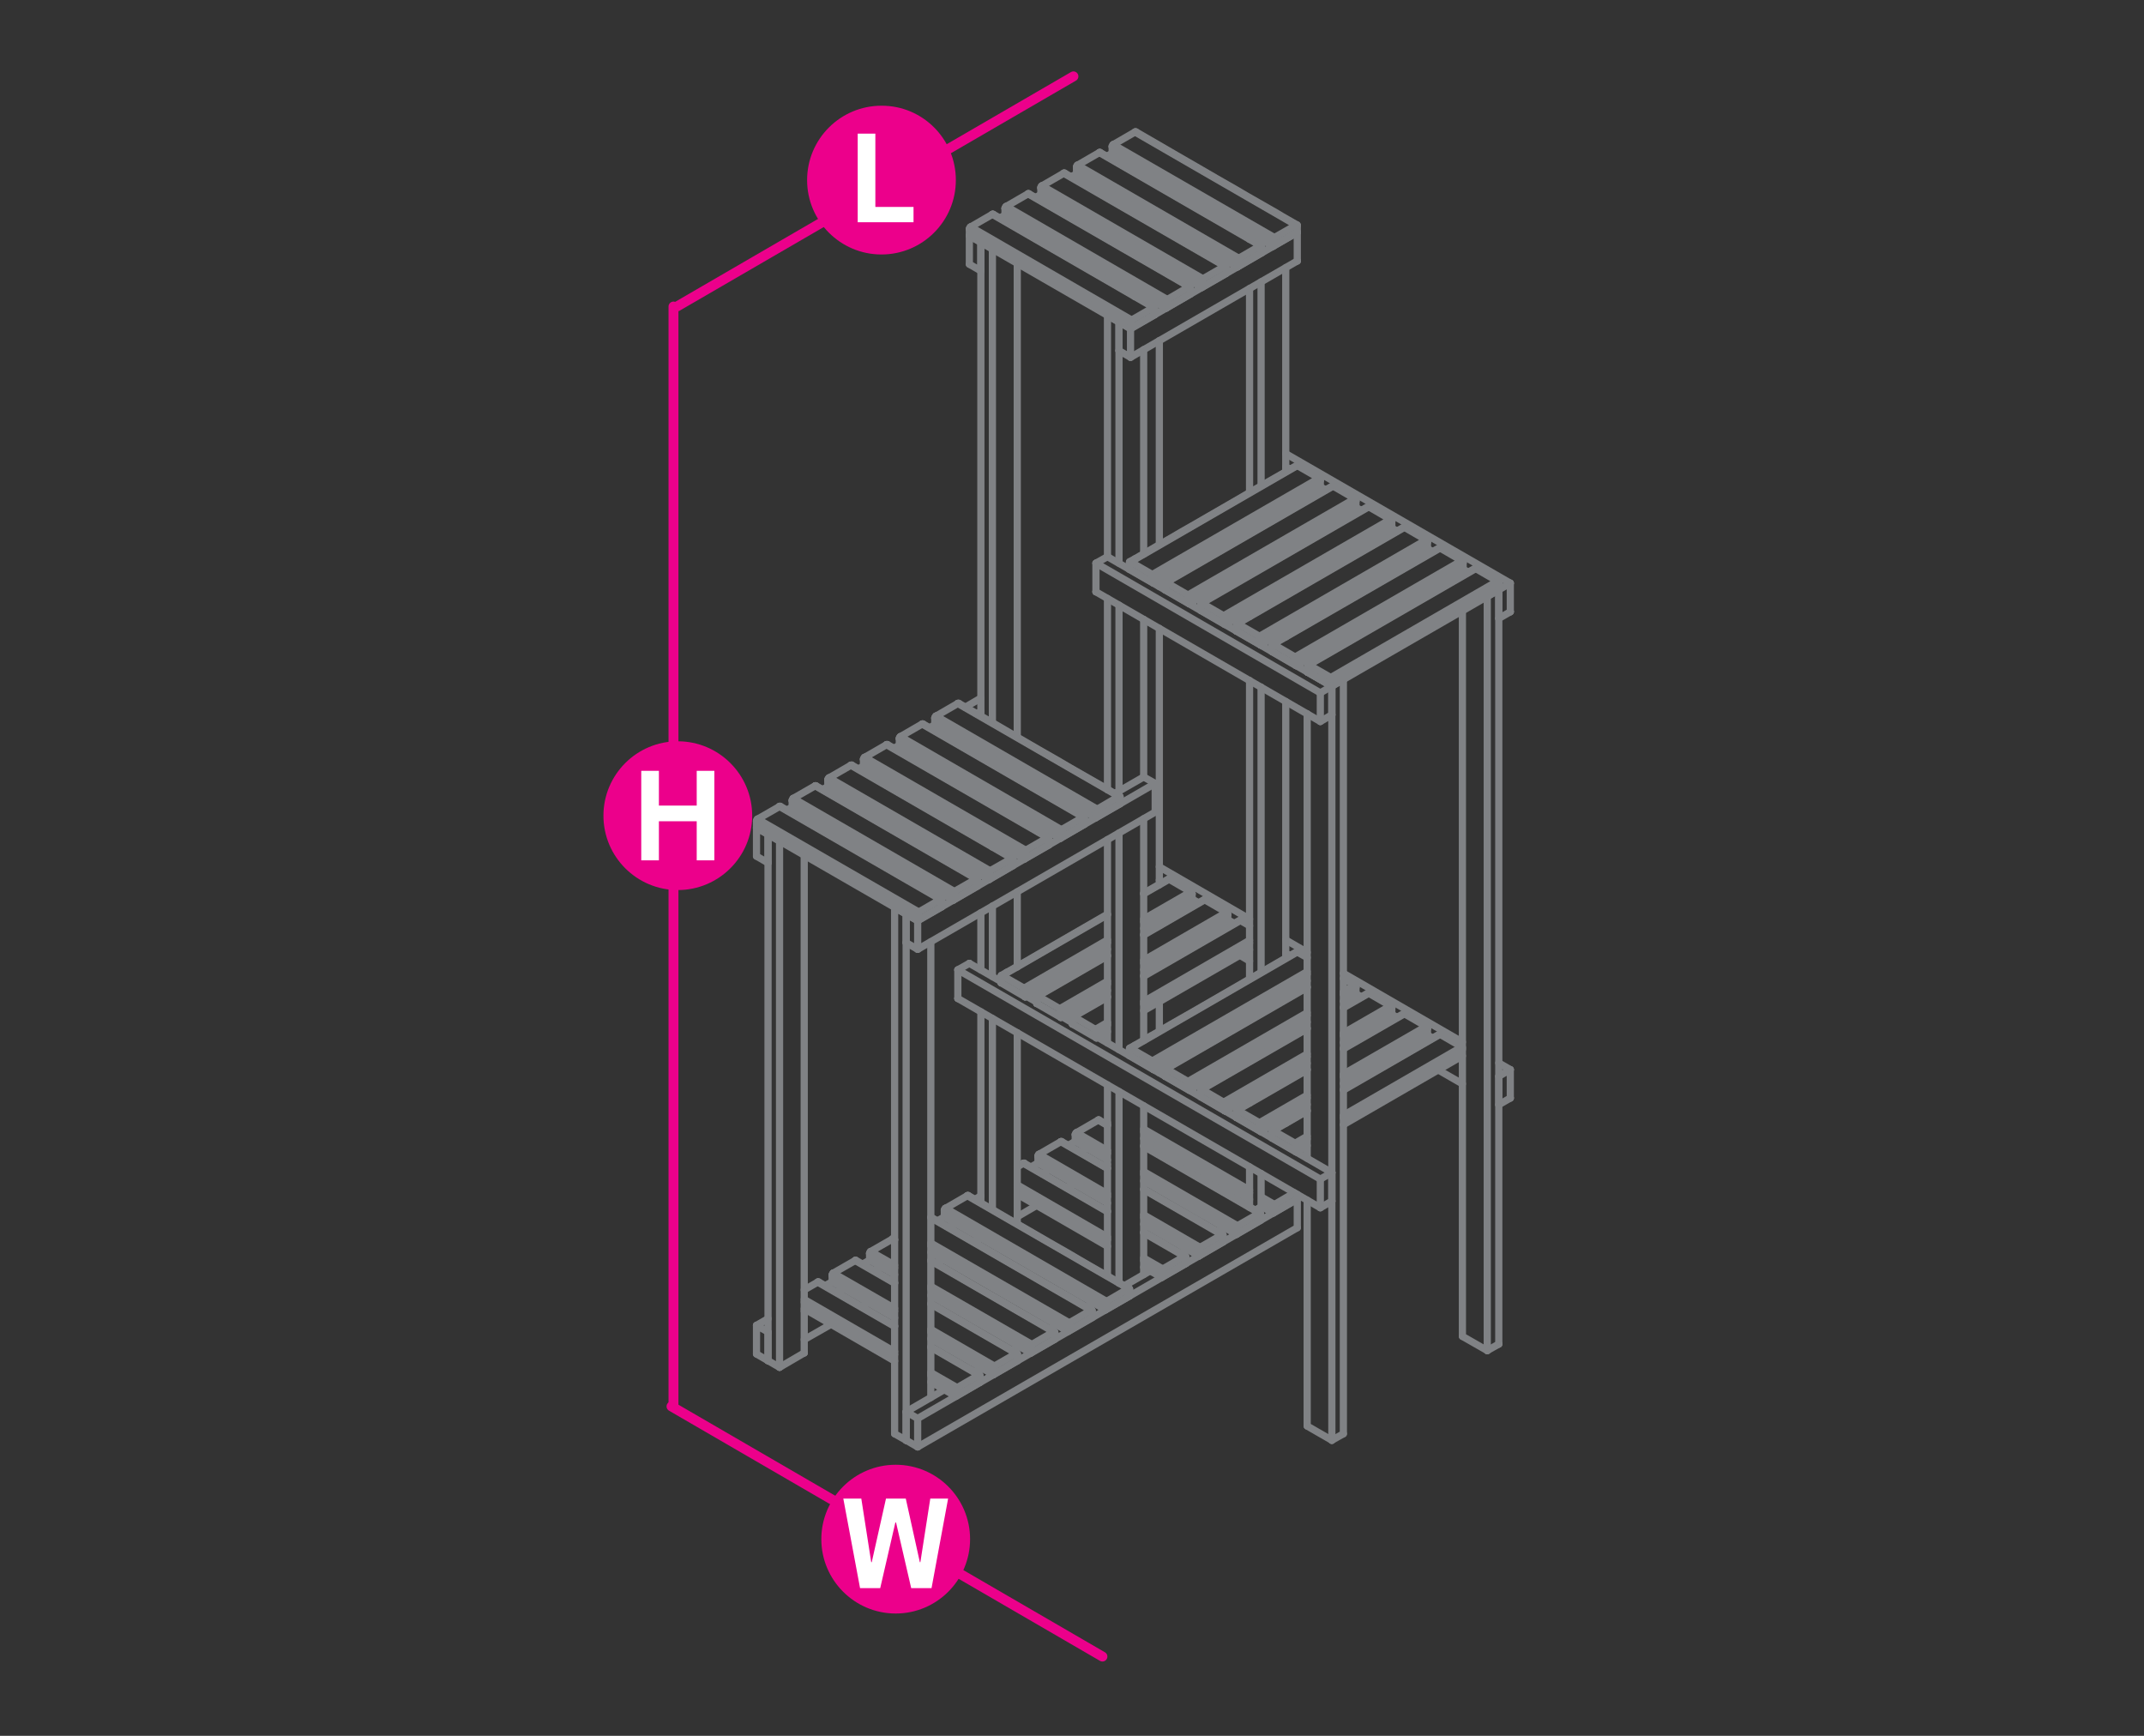 <?xml version="1.0" encoding="utf-8"?>
<!-- Generator: Adobe Illustrator 22.0.1, SVG Export Plug-In . SVG Version: 6.00 Build 0)  -->
<svg version="1.1" id="Layer_1" xmlns="http://www.w3.org/2000/svg" xmlns:xlink="http://www.w3.org/1999/xlink" x="0px" y="0px"
	 viewBox="0 14.2 1190.6 963.8" style="enable-background:new 0 14.2 1190.6 963.8;" xml:space="preserve">
<rect x="0" y="14.2" width="1190.6" height="963.8" fill="#333333" stroke="none"/>
<style type="text/css">
	.st0{fill:none;stroke:#EC008B;stroke-width:5.5;stroke-linecap:round;stroke-linejoin:round;stroke-miterlimit:10;}
	.st1{fill:#EC008B;}
	.st2{fill:#FFFFFF;}
	.st3{fill:none;stroke:#808285;stroke-width:4;stroke-linecap:round;stroke-linejoin:round;stroke-miterlimit:10;}
</style>
<line class="st0" x1="596.1" y1="56.6" x2="376.1" y2="184.3"/>
<line class="st0" x1="372.9" y1="795.1" x2="612.2" y2="934"/>
<line class="st0" x1="374" y1="184.4" x2="374" y2="795.1"/>
<g>
	<g>
		<path class="st1" d="M530.8,114.2c0,22.8-18.5,41.3-41.3,41.3c-22.8,0-41.3-18.5-41.3-41.3c0-22.8,18.5-41.3,41.3-41.3
			C512.3,72.8,530.8,91.3,530.8,114.2z"/>
	</g>
	<g>
		<path class="st2" d="M476.3,137.6V88.4h9.8v40.7h21.2v8.5H476.3z"/>
	</g>
</g>
<g>
	<g>
		<path class="st1" d="M376.4,425.8c22.8,0,41.3,18.5,41.3,41.3c0,22.8-18.5,41.3-41.3,41.3s-41.3-18.5-41.3-41.3
			C335.1,444.3,353.6,425.8,376.4,425.8z"/>
	</g>
	<g>
		<path class="st2" d="M356.1,491.9v-49.7h9.8v19.3h21v-19.3h9.8v49.7h-9.8v-21.7h-21v21.7H356.1z"/>
	</g>
</g>
<g>
	<g>
		<path class="st1" d="M497.4,827.5c22.8,0,41.3,18.5,41.3,41.3c0,22.8-18.5,41.3-41.3,41.3c-22.8,0-41.3-18.5-41.3-41.3
			C456.1,846,474.6,827.5,497.4,827.5z"/>
	</g>
	<g>
		<path class="st2" d="M517.3,896H506l-8.4-36.4h-0.4l-8.4,36.4h-11.2l-9.3-49.7h10l5.5,35.3h0.3l7.9-35.3H503l7.8,35.3h0.3
			l5.5-35.3h9.9L517.3,896z"/>
	</g>
</g>
<g>
	<polyline class="st3" points="608.6,342.8 608.6,326.9 615,323.3 	"/>
	<polyline class="st3" points="608.6,326.9 733.2,398.9 739.6,395.2 615,323.3 	"/>
	<polyline class="st3" points="739.6,411.1 733.2,414.8 608.6,342.8 	"/>
	<line class="st3" x1="733.2" y1="414.8" x2="733.2" y2="398.9"/>
	<line class="st3" x1="739.6" y1="411.1" x2="739.6" y2="395.2"/>
	<line class="st3" x1="608.6" y1="342.8" x2="608.6" y2="342.8"/>
	<line class="st3" x1="608.6" y1="326.9" x2="608.6" y2="326.9"/>
	<line class="st3" x1="615" y1="323.3" x2="615" y2="323.3"/>
	<line class="st3" x1="733.2" y1="398.9" x2="733.2" y2="398.9"/>
	<line class="st3" x1="733.2" y1="414.7" x2="733.2" y2="414.8"/>
	<line class="st3" x1="739.6" y1="395.2" x2="739.6" y2="395.2"/>
	<line class="st3" x1="739.6" y1="411.1" x2="739.6" y2="411.1"/>
	<line class="st3" x1="719.5" y1="292.4" x2="722.4" y2="294.1"/>
	<line class="st3" x1="739.3" y1="303.9" x2="742.2" y2="305.6"/>
	<line class="st3" x1="759.1" y1="315.3" x2="762" y2="317"/>
	<line class="st3" x1="778.9" y1="326.8" x2="781.9" y2="328.5"/>
	<line class="st3" x1="798.7" y1="338.2" x2="801.6" y2="339.9"/>
	<line class="st3" x1="832.3" y1="357.6" x2="838.7" y2="353.9"/>
	<line class="st3" x1="714" y1="273.4" x2="716.4" y2="274.8"/>
	<line class="st3" x1="733.2" y1="284.5" x2="736.2" y2="286.2"/>
	<line class="st3" x1="753" y1="296" x2="756" y2="297.6"/>
	<line class="st3" x1="772.9" y1="307.4" x2="775.8" y2="309.1"/>
	<line class="st3" x1="792.7" y1="318.8" x2="795.6" y2="320.5"/>
	<line class="st3" x1="812.5" y1="330.3" x2="815.4" y2="331.9"/>
	<polyline class="st3" points="832.3,341.7 838.7,338 714,266.1 	"/>
	<line class="st3" x1="838.7" y1="353.9" x2="838.7" y2="338"/>
	<polyline class="st3" points="832.3,341.7 832.3,341.7 832.3,357.6 832.3,357.6 	"/>
	<line class="st3" x1="838.7" y1="353.9" x2="838.7" y2="353.9"/>
	<line class="st3" x1="838.7" y1="338" x2="838.7" y2="338"/>
	<line class="st3" x1="648.9" y1="521.8" x2="651.8" y2="523.4"/>
	<line class="st3" x1="668.7" y1="533.2" x2="671.6" y2="534.9"/>
	<line class="st3" x1="688.5" y1="544.6" x2="693.9" y2="547.8"/>
	<line class="st3" x1="719.5" y1="562.5" x2="722.4" y2="564.2"/>
	<line class="st3" x1="759.1" y1="585.4" x2="762" y2="587.1"/>
	<line class="st3" x1="778.9" y1="596.8" x2="781.9" y2="598.5"/>
	<line class="st3" x1="798.7" y1="608.3" x2="812.1" y2="616"/>
	<line class="st3" x1="832.3" y1="627.6" x2="838.7" y2="623.9"/>
	<line class="st3" x1="643.8" y1="502.9" x2="645.7" y2="504.1"/>
	<line class="st3" x1="662" y1="513.4" x2="665.6" y2="515.5"/>
	<line class="st3" x1="681.8" y1="524.9" x2="685.4" y2="526.9"/>
	<line class="st3" x1="714" y1="543.5" x2="716.4" y2="544.8"/>
	<line class="st3" x1="753" y1="566" x2="756" y2="567.7"/>
	<line class="st3" x1="772.9" y1="577.4" x2="775.8" y2="579.1"/>
	<line class="st3" x1="792.7" y1="588.9" x2="795.6" y2="590.6"/>
	<polyline class="st3" points="832.3,611.8 838.7,608.1 832.3,604.4 	"/>
	<line class="st3" x1="812.1" y1="592.8" x2="746" y2="554.6"/>
	<line class="st3" x1="725.9" y1="543" x2="714" y2="536.1"/>
	<line class="st3" x1="693.9" y1="524.5" x2="643.8" y2="495.5"/>
	<line class="st3" x1="838.7" y1="623.9" x2="838.7" y2="608.1"/>
	<polyline class="st3" points="832.3,611.8 832.3,611.8 832.3,627.6 	"/>
	<line class="st3" x1="838.7" y1="623.9" x2="838.7" y2="623.9"/>
	<line class="st3" x1="838.7" y1="608.1" x2="838.7" y2="608.1"/>
	<polyline class="st3" points="531.9,568.6 531.9,552.7 538.3,549.1 	"/>
	<line class="st3" x1="531.9" y1="552.7" x2="733.2" y2="668.9"/>
	<line class="st3" x1="739.6" y1="665.3" x2="609.6" y2="590.2"/>
	<line class="st3" x1="595.5" y1="582.1" x2="589.8" y2="578.7"/>
	<line class="st3" x1="575.7" y1="570.6" x2="569.9" y2="567.3"/>
	<line class="st3" x1="555.9" y1="559.2" x2="538.3" y2="549.1"/>
	<line class="st3" x1="733.2" y1="668.9" x2="739.6" y2="665.3"/>
	<polyline class="st3" points="739.6,681.1 733.2,684.8 531.9,568.6 	"/>
	<line class="st3" x1="733.2" y1="684.8" x2="733.2" y2="668.9"/>
	<line class="st3" x1="739.6" y1="681.1" x2="739.6" y2="665.3"/>
	<line class="st3" x1="531.9" y1="568.6" x2="531.9" y2="568.6"/>
	<line class="st3" x1="531.9" y1="552.7" x2="531.9" y2="552.7"/>
	<line class="st3" x1="538.3" y1="549.1" x2="538.3" y2="549.1"/>
	<line class="st3" x1="733.2" y1="668.9" x2="733.2" y2="668.9"/>
	<line class="st3" x1="733.2" y1="684.8" x2="733.2" y2="684.8"/>
	<line class="st3" x1="739.6" y1="665.3" x2="739.6" y2="665.3"/>
	<line class="st3" x1="739.6" y1="681.1" x2="739.6" y2="681.1"/>
	<polyline class="st3" points="726.2,387.4 726.2,383.8 726.2,383.7 726.2,383.6 726.2,383.6 726.2,383.5 726.3,383.5 726.3,383.4 
		726.3,383.4 726.4,383.4 729.3,381.7 	"/>
	<polyline class="st3" points="726.4,383.4 726.4,383.3 726.5,383.3 726.5,383.3 726.6,383.3 726.7,383.3 726.7,383.3 726.8,383.4 	
		"/>
	<line class="st3" x1="726.8" y1="383.4" x2="819.5" y2="329.9"/>
	<polyline class="st3" points="729.3,381.7 732.2,380 735.1,378.3 738,376.7 740.9,375 743.8,373.3 749.6,370 755.3,366.6 
		761.1,363.3 772.7,356.6 784.3,349.9 795.9,343.2 819,329.8 819.1,329.8 819.1,329.8 819.2,329.8 819.3,329.8 819.3,329.8 
		819.4,329.8 819.4,329.9 819.5,329.9 831.6,336.9 739,390.4 739,390.4 	"/>
	<polyline class="st3" points="739.2,390.6 739.3,390.7 739.3,390.7 739.4,390.8 739.4,390.9 739.5,391 739.5,391 739.5,391.1 
		739.6,391.2 739.6,391.3 739.6,391.4 739.6,391.4 739.6,391.5 832.3,338 	"/>
	<polyline class="st3" points="831.6,336.9 831.7,336.9 831.8,337 831.8,337 831.9,337.1 831.9,337.1 832,337.2 832,337.3 
		832.1,337.4 832.1,337.4 832.2,337.6 832.2,337.6 832.2,337.7 832.2,337.8 832.3,337.9 832.3,337.9 832.3,338 832.3,341.7 
		739.6,395.2 726.2,387.4 	"/>
	<polyline class="st3" points="739,390.4 726.8,383.4 726.8,383.4 	"/>
	<polyline class="st3" points="739.2,390.6 739.1,390.5 739.1,390.5 739,390.4 	"/>
	<line class="st3" x1="739.6" y1="395.2" x2="739.6" y2="391.5"/>
	<line class="st3" x1="726.2" y1="387.4" x2="726.2" y2="387.5"/>
	<line class="st3" x1="726.2" y1="383.8" x2="726.2" y2="383.8"/>
	<line class="st3" x1="726.8" y1="383.4" x2="726.8" y2="383.4"/>
	<line class="st3" x1="739" y1="390.4" x2="739" y2="390.4"/>
	<line class="st3" x1="739.6" y1="391.5" x2="739.6" y2="391.5"/>
	<line class="st3" x1="739.6" y1="395.2" x2="739.6" y2="395.2"/>
	<line class="st3" x1="819.5" y1="329.9" x2="819.5" y2="329.9"/>
	<line class="st3" x1="831.6" y1="336.9" x2="831.6" y2="336.9"/>
	<line class="st3" x1="832.3" y1="338" x2="832.3" y2="338"/>
	<line class="st3" x1="832.3" y1="341.7" x2="832.3" y2="341.7"/>
	<polyline class="st3" points="706.4,376 706.4,372.3 706.4,372.3 706.4,372.2 706.4,372.1 706.4,372.1 706.5,372 706.5,372 
		706.5,371.9 706.6,371.9 709.5,370.2 	"/>
	<polyline class="st3" points="706.6,371.9 706.6,371.9 706.7,371.9 706.7,371.9 706.8,371.9 706.8,371.9 706.9,371.9 707,371.9 	
		"/>
	<line class="st3" x1="707" y1="371.9" x2="799.7" y2="318.5"/>
	<polyline class="st3" points="709.5,370.2 712.4,368.6 715.3,366.9 718.2,365.2 721,363.6 724,361.9 729.7,358.5 735.5,355.2 
		741.3,351.8 752.9,345.2 764.5,338.5 776.1,331.8 799.2,318.4 799.3,318.4 799.3,318.4 799.4,318.4 799.4,318.4 799.5,318.4 
		799.6,318.4 799.6,318.4 799.7,318.5 811.8,325.5 719.2,379 719.2,379 	"/>
	<polyline class="st3" points="719.4,379.1 719.5,379.2 719.5,379.3 719.6,379.3 719.6,379.4 719.7,379.5 719.7,379.6 719.7,379.7 
		719.8,379.8 719.8,379.9 719.8,379.9 719.8,380 719.8,380.1 812.5,326.6 	"/>
	<polyline class="st3" points="811.8,325.5 811.9,325.5 811.9,325.5 812,325.6 812.1,325.7 812.1,325.7 812.2,325.8 812.2,325.9 
		812.3,325.9 812.3,326 812.4,326.1 812.4,326.2 812.4,326.3 812.4,326.3 812.4,326.4 812.5,326.5 812.5,326.6 812.5,330.3 
		719.8,383.8 706.4,376 	"/>
	<polyline class="st3" points="719.2,379 707,371.9 707,371.9 	"/>
	<polyline class="st3" points="719.4,379.1 719.3,379.1 719.3,379 719.2,379 	"/>
	<line class="st3" x1="719.8" y1="383.8" x2="719.8" y2="380.1"/>
	<line class="st3" x1="706.4" y1="376" x2="706.4" y2="376"/>
	<line class="st3" x1="706.4" y1="372.3" x2="706.4" y2="372.3"/>
	<line class="st3" x1="707" y1="371.9" x2="707" y2="371.9"/>
	<line class="st3" x1="719.2" y1="379" x2="719.2" y2="379"/>
	<line class="st3" x1="719.8" y1="380.1" x2="719.8" y2="380.1"/>
	<line class="st3" x1="719.8" y1="383.8" x2="719.8" y2="383.8"/>
	<line class="st3" x1="799.7" y1="318.5" x2="799.7" y2="318.5"/>
	<line class="st3" x1="811.8" y1="325.5" x2="811.8" y2="325.5"/>
	<line class="st3" x1="812.5" y1="326.6" x2="812.5" y2="326.6"/>
	<line class="st3" x1="812.5" y1="330.3" x2="812.5" y2="330.3"/>
	<polyline class="st3" points="686.6,364.6 686.6,360.9 686.6,360.8 686.6,360.7 686.6,360.7 686.6,360.6 686.6,360.6 686.7,360.5 
		686.7,360.5 686.8,360.5 689.7,358.8 	"/>
	<polyline class="st3" points="686.8,360.5 686.8,360.4 686.9,360.4 686.9,360.4 687,360.4 687.1,360.4 687.1,360.5 687.2,360.5 	
		"/>
	<line class="st3" x1="687.2" y1="360.5" x2="779.9" y2="307"/>
	<polyline class="st3" points="689.7,358.8 692.6,357.1 695.4,355.4 698.4,353.8 701.2,352.1 704.1,350.4 709.9,347.1 715.7,343.8 
		721.5,340.4 733.1,333.7 744.7,327 756.3,320.3 779.4,307 779.5,307 779.5,306.9 779.6,306.9 779.6,306.9 779.7,306.9 779.7,307 
		779.8,307 779.9,307 792,314 699.4,367.5 699.4,367.6 	"/>
	<polyline class="st3" points="699.6,367.7 699.7,367.8 699.7,367.8 699.8,367.9 699.8,368 699.9,368.1 699.9,368.2 699.9,368.2 
		700,368.3 700,368.4 700,368.5 700,368.6 700,368.6 792.7,315.1 	"/>
	<polyline class="st3" points="792,314 792.1,314.1 792.1,314.1 792.2,314.2 792.2,314.2 792.3,314.3 792.4,314.4 792.4,314.4 
		792.5,314.5 792.5,314.6 792.5,314.7 792.6,314.8 792.6,314.8 792.6,314.9 792.7,315 792.7,315.1 792.7,315.1 792.7,318.8 
		700,372.3 686.6,364.6 	"/>
	<polyline class="st3" points="699.4,367.5 687.2,360.5 687.2,360.5 	"/>
	<polyline class="st3" points="699.6,367.7 699.5,367.7 699.5,367.6 699.4,367.6 	"/>
	<line class="st3" x1="700" y1="372.3" x2="700" y2="368.6"/>
	<line class="st3" x1="686.6" y1="364.6" x2="686.6" y2="364.6"/>
	<line class="st3" x1="686.6" y1="360.9" x2="686.6" y2="360.9"/>
	<line class="st3" x1="687.2" y1="360.5" x2="687.2" y2="360.5"/>
	<line class="st3" x1="699.4" y1="367.5" x2="699.4" y2="367.5"/>
	<line class="st3" x1="700" y1="368.6" x2="700" y2="368.6"/>
	<line class="st3" x1="700" y1="372.3" x2="700" y2="372.3"/>
	<line class="st3" x1="779.9" y1="307" x2="779.9" y2="307"/>
	<line class="st3" x1="792" y1="314" x2="792" y2="314"/>
	<line class="st3" x1="792.7" y1="315.1" x2="792.7" y2="315.1"/>
	<line class="st3" x1="792.7" y1="318.8" x2="792.7" y2="318.8"/>
	<polyline class="st3" points="666.8,353.1 666.8,349.4 666.8,349.4 666.8,349.3 666.8,349.3 666.8,349.2 666.8,349.1 666.9,349.1 
		666.9,349.1 667,349 669.8,347.4 	"/>
	<polyline class="st3" points="667,349 667,349 667.1,349 667.1,349 667.2,349 667.2,349 667.3,349 667.4,349 	"/>
	<line class="st3" x1="667.4" y1="349.1" x2="760.1" y2="295.6"/>
	<polyline class="st3" points="669.8,347.4 672.8,345.7 675.6,344 678.5,342.3 681.4,340.7 684.3,339 690.1,335.6 695.9,332.3 
		701.7,329 713.3,322.3 724.9,315.6 736.5,308.9 759.6,295.5 759.7,295.5 759.7,295.5 759.8,295.5 759.8,295.5 759.9,295.5 
		760,295.5 760,295.5 760.1,295.6 772.2,302.6 679.5,356.1 679.6,356.1 	"/>
	<polyline class="st3" points="679.8,356.3 679.9,356.3 679.9,356.4 680,356.5 680,356.6 680.1,356.6 680.1,356.7 680.1,356.8 
		680.1,356.9 680.2,357 680.2,357 680.2,357.1 680.2,357.2 772.9,303.7 	"/>
	<polyline class="st3" points="772.2,302.6 772.3,302.6 772.3,302.7 772.4,302.7 772.4,302.8 772.5,302.8 772.6,302.9 772.6,303 
		772.7,303.1 772.7,303.2 772.8,303.2 772.8,303.3 772.8,303.4 772.8,303.5 772.8,303.6 772.9,303.6 772.9,303.7 772.9,307.4 
		680.2,360.9 666.8,353.1 	"/>
	<polyline class="st3" points="679.5,356.1 667.4,349.1 667.4,349 	"/>
	<polyline class="st3" points="679.8,356.3 679.7,356.2 679.7,356.2 679.6,356.1 	"/>
	<line class="st3" x1="680.2" y1="360.9" x2="680.2" y2="357.2"/>
	<line class="st3" x1="666.8" y1="353.1" x2="666.8" y2="353.1"/>
	<line class="st3" x1="666.8" y1="349.4" x2="666.8" y2="349.4"/>
	<line class="st3" x1="667.4" y1="349.1" x2="667.4" y2="349.1"/>
	<line class="st3" x1="679.5" y1="356.1" x2="679.5" y2="356.1"/>
	<line class="st3" x1="680.2" y1="357.2" x2="680.2" y2="357.2"/>
	<line class="st3" x1="680.2" y1="360.9" x2="680.2" y2="360.9"/>
	<line class="st3" x1="760.1" y1="295.6" x2="760.1" y2="295.6"/>
	<line class="st3" x1="772.2" y1="302.6" x2="772.2" y2="302.6"/>
	<line class="st3" x1="772.9" y1="303.7" x2="772.9" y2="303.7"/>
	<line class="st3" x1="772.9" y1="307.4" x2="772.9" y2="307.4"/>
	<polyline class="st3" points="647,341.7 647,338 647,337.9 647,337.9 647,337.8 647,337.8 647,337.7 647.1,337.7 647.1,337.6 
		647.2,337.6 650,335.9 	"/>
	<polyline class="st3" points="647.2,337.6 647.2,337.6 647.3,337.6 647.3,337.6 647.4,337.6 647.4,337.6 647.5,337.6 647.5,337.6 	
		"/>
	<line class="st3" x1="647.6" y1="337.6" x2="740.3" y2="284.1"/>
	<polyline class="st3" points="650,335.9 652.9,334.3 655.8,332.6 658.7,330.9 661.6,329.2 664.5,327.6 670.3,324.2 676.1,320.9 
		681.9,317.5 693.5,310.8 705,304.2 716.6,297.5 739.8,284.1 739.9,284.1 739.9,284.1 740,284.1 740,284.1 740.1,284.1 740.1,284.1 
		740.2,284.1 740.3,284.1 752.4,291.1 659.7,344.6 659.8,344.7 	"/>
	<polyline class="st3" points="660,344.8 660,344.9 660.1,345 660.1,345.1 660.2,345.1 660.2,345.2 660.3,345.3 660.3,345.4 
		660.3,345.5 660.4,345.5 660.4,345.6 660.4,345.7 660.4,345.8 753,292.3 	"/>
	<polyline class="st3" points="752.4,291.1 752.4,291.2 752.5,291.2 752.6,291.3 752.6,291.3 752.7,291.4 752.8,291.5 752.8,291.5 
		752.9,291.6 752.9,291.7 752.9,291.8 753,291.9 753,291.9 753,292.1 753,292.1 753,292.2 753,292.3 753,296 660.4,349.4 647,341.7 
			"/>
	<polyline class="st3" points="659.7,344.6 647.6,337.6 647.5,337.6 	"/>
	<polyline class="st3" points="660,344.8 659.9,344.8 659.9,344.7 659.8,344.7 	"/>
	<line class="st3" x1="660.4" y1="349.4" x2="660.4" y2="345.8"/>
	<line class="st3" x1="647" y1="341.7" x2="647" y2="341.7"/>
	<line class="st3" x1="647" y1="338" x2="647" y2="338"/>
	<line class="st3" x1="647.6" y1="337.6" x2="647.6" y2="337.7"/>
	<line class="st3" x1="659.7" y1="344.6" x2="659.7" y2="344.6"/>
	<line class="st3" x1="660.4" y1="345.8" x2="660.4" y2="345.8"/>
	<line class="st3" x1="660.4" y1="349.4" x2="660.4" y2="349.4"/>
	<line class="st3" x1="740.3" y1="284.1" x2="740.3" y2="284.1"/>
	<line class="st3" x1="752.4" y1="291.1" x2="752.4" y2="291.2"/>
	<line class="st3" x1="753" y1="292.3" x2="753" y2="292.3"/>
	<line class="st3" x1="753" y1="296" x2="753" y2="296"/>
	<polyline class="st3" points="627.2,330.3 627.2,326.6 627.2,326.5 627.2,326.4 627.2,326.4 627.2,326.3 627.2,326.3 627.3,326.2 
		627.3,326.2 627.3,326.1 630.2,324.5 	"/>
	<polyline class="st3" points="627.3,326.1 627.4,326.1 627.4,326.1 627.5,326.1 627.6,326.1 627.6,326.1 627.7,326.1 627.7,326.2 	
		"/>
	<line class="st3" x1="627.8" y1="326.2" x2="720.4" y2="272.7"/>
	<polyline class="st3" points="630.2,324.5 633.1,322.8 636,321.2 638.9,319.5 641.8,317.8 644.7,316.1 650.5,312.8 656.3,309.4 
		662.1,306.1 673.7,299.4 685.3,292.7 696.8,286 720,272.7 720.1,272.6 720.1,272.6 720.2,272.6 720.2,272.6 720.3,272.6 
		720.3,272.7 720.4,272.7 720.4,272.7 732.6,279.7 639.9,333.2 640,333.2 	"/>
	<polyline class="st3" points="640.2,333.4 640.2,333.5 640.3,333.5 640.3,333.6 640.4,333.7 640.4,333.8 640.5,333.8 640.5,333.9 
		640.5,334 640.5,334.1 640.6,334.2 640.6,334.3 640.6,334.3 733.2,280.8 	"/>
	<polyline class="st3" points="732.6,279.7 732.7,279.8 732.7,279.8 732.8,279.8 732.8,279.9 732.9,280 732.9,280 733,280.1 
		733,280.2 733.1,280.3 733.1,280.4 733.2,280.4 733.2,280.5 733.2,280.6 733.2,280.7 733.2,280.7 733.2,280.8 733.2,284.5 
		640.6,338 627.2,330.3 	"/>
	<polyline class="st3" points="639.9,333.2 627.8,326.2 627.7,326.2 	"/>
	<polyline class="st3" points="640.2,333.4 640.1,333.3 640.1,333.3 640,333.2 	"/>
	<line class="st3" x1="640.6" y1="338" x2="640.6" y2="334.3"/>
	<line class="st3" x1="627.2" y1="330.3" x2="627.2" y2="330.3"/>
	<line class="st3" x1="627.2" y1="326.6" x2="627.2" y2="326.6"/>
	<line class="st3" x1="627.8" y1="326.2" x2="627.8" y2="326.2"/>
	<line class="st3" x1="639.9" y1="333.2" x2="639.9" y2="333.2"/>
	<line class="st3" x1="640.6" y1="334.3" x2="640.6" y2="334.3"/>
	<line class="st3" x1="640.6" y1="338" x2="640.6" y2="338"/>
	<line class="st3" x1="720.4" y1="272.7" x2="720.4" y2="272.7"/>
	<line class="st3" x1="732.6" y1="279.7" x2="732.6" y2="279.7"/>
	<line class="st3" x1="733.2" y1="280.8" x2="733.2" y2="280.8"/>
	<line class="st3" x1="733.2" y1="284.5" x2="733.2" y2="284.5"/>
	<polyline class="st3" points="627.2,600.3 627.2,596.6 627.2,596.6 627.2,596.5 627.2,596.5 627.2,596.4 627.2,596.4 627.3,596.3 
		627.3,596.3 627.3,596.2 630.2,594.6 	"/>
	<polyline class="st3" points="627.3,596.2 627.4,596.2 627.4,596.2 627.5,596.2 627.6,596.2 627.6,596.2 627.7,596.2 627.7,596.3 	
		"/>
	<line class="st3" x1="627.8" y1="596.3" x2="720.4" y2="542.8"/>
	<polyline class="st3" points="630.2,594.6 633.1,592.9 636,591.2 638.9,589.5 641.8,587.9 644.7,586.2 650.5,582.8 656.3,579.5 
		662.1,576.2 673.7,569.5 685.3,562.8 696.8,556.1 720,542.7 720.1,542.7 720.1,542.7 720.2,542.7 720.2,542.7 720.3,542.7 
		720.3,542.7 720.4,542.7 720.4,542.8 725.9,545.9 	"/>
	<polyline class="st3" points="725.9,553.7 639.9,603.3 640,603.3 	"/>
	<polyline class="st3" points="640.2,603.5 640.2,603.5 640.3,603.6 640.3,603.7 640.4,603.8 640.4,603.8 640.5,603.9 640.5,604 
		640.5,604.1 640.5,604.2 640.6,604.2 640.6,604.3 640.6,604.4 725.9,555.1 	"/>
	<polyline class="st3" points="725.9,558.8 640.6,608.1 627.2,600.3 	"/>
	<polyline class="st3" points="639.9,603.3 627.8,596.3 627.7,596.3 	"/>
	<polyline class="st3" points="640.2,603.5 640.1,603.4 640.1,603.3 640,603.3 	"/>
	<line class="st3" x1="640.6" y1="608.1" x2="640.6" y2="604.4"/>
	<line class="st3" x1="627.2" y1="600.3" x2="627.2" y2="600.3"/>
	<line class="st3" x1="627.2" y1="596.6" x2="627.2" y2="596.6"/>
	<line class="st3" x1="627.8" y1="596.3" x2="627.8" y2="596.3"/>
	<line class="st3" x1="639.9" y1="603.3" x2="639.9" y2="603.3"/>
	<line class="st3" x1="640.6" y1="604.4" x2="640.6" y2="604.4"/>
	<line class="st3" x1="640.6" y1="608.1" x2="640.6" y2="608.1"/>
	<line class="st3" x1="720.4" y1="542.8" x2="720.4" y2="542.8"/>
	<polyline class="st3" points="647,611.8 647,608.1 647,608 647,607.9 647,607.9 647,607.8 647,607.8 647.1,607.7 647.1,607.7 
		647.2,607.7 650,606 	"/>
	<polyline class="st3" points="647.2,607.7 647.2,607.6 647.3,607.6 647.3,607.6 647.4,607.6 647.4,607.6 647.5,607.7 647.5,607.7 	
		"/>
	<line class="st3" x1="647.6" y1="607.7" x2="725.9" y2="562.5"/>
	<polyline class="st3" points="650,606 652.9,604.3 655.8,602.6 658.7,601 661.6,599.3 664.5,597.6 670.3,594.3 676.1,591 
		681.9,587.6 693.5,580.9 705,574.2 716.6,567.5 725.9,562.2 	"/>
	<line class="st3" x1="752.4" y1="561.2" x2="746" y2="557.5"/>
	<line class="st3" x1="659.7" y1="614.7" x2="725.9" y2="576.5"/>
	<line class="st3" x1="746" y1="564.9" x2="752.4" y2="561.2"/>
	<line class="st3" x1="659.7" y1="614.7" x2="659.8" y2="614.8"/>
	<polyline class="st3" points="660,614.9 660,615 660.1,615 660.1,615.1 660.2,615.2 660.2,615.3 660.3,615.4 660.3,615.4 
		660.3,615.5 660.4,615.6 660.4,615.7 660.4,615.8 660.4,615.8 725.9,578 	"/>
	<line class="st3" x1="746" y1="566.4" x2="753" y2="562.3"/>
	<polyline class="st3" points="752.4,561.2 752.4,561.2 752.5,561.3 752.6,561.3 752.6,561.4 752.7,561.5 752.8,561.5 752.8,561.6 
		752.9,561.7 752.9,561.8 752.9,561.9 753,562 753,562 753,562.1 753,562.2 753,562.3 753,562.3 753,566 	"/>
	<line class="st3" x1="660.4" y1="619.5" x2="725.9" y2="581.7"/>
	<line class="st3" x1="746" y1="570.1" x2="753" y2="566"/>
	<line class="st3" x1="647" y1="611.8" x2="660.4" y2="619.5"/>
	<polyline class="st3" points="659.7,614.7 647.6,607.7 647.5,607.7 	"/>
	<polyline class="st3" points="660,614.9 659.9,614.9 659.9,614.8 659.8,614.8 	"/>
	<line class="st3" x1="660.4" y1="619.5" x2="660.4" y2="615.8"/>
	<line class="st3" x1="647" y1="611.8" x2="647" y2="611.8"/>
	<line class="st3" x1="647" y1="608.1" x2="647" y2="608.1"/>
	<line class="st3" x1="647.6" y1="607.7" x2="647.6" y2="607.7"/>
	<line class="st3" x1="659.7" y1="614.7" x2="659.7" y2="614.7"/>
	<line class="st3" x1="660.4" y1="615.8" x2="660.4" y2="615.8"/>
	<line class="st3" x1="660.4" y1="619.5" x2="660.4" y2="619.5"/>
	<line class="st3" x1="752.4" y1="561.2" x2="752.4" y2="561.2"/>
	<line class="st3" x1="753" y1="562.3" x2="753" y2="562.3"/>
	<line class="st3" x1="753" y1="566" x2="753" y2="566"/>
	<polyline class="st3" points="666.8,623.2 666.8,619.5 666.8,619.4 666.8,619.4 666.8,619.3 666.8,619.3 666.8,619.2 666.9,619.2 
		666.9,619.1 667,619.1 669.8,617.4 	"/>
	<polyline class="st3" points="667,619.1 667,619.1 667.1,619.1 667.1,619.1 667.2,619.1 667.2,619.1 667.3,619.1 667.4,619.1 	"/>
	<line class="st3" x1="667.4" y1="619.1" x2="725.9" y2="585.4"/>
	<line class="st3" x1="746" y1="573.8" x2="760.1" y2="565.7"/>
	<polyline class="st3" points="669.8,617.4 672.8,615.8 675.6,614.1 678.5,612.4 681.4,610.7 684.3,609.1 690.1,605.7 695.9,602.4 
		701.7,599 713.3,592.3 724.9,585.7 725.9,585.1 	"/>
	<polyline class="st3" points="746,573.5 759.6,565.6 759.7,565.6 759.7,565.6 759.8,565.6 759.8,565.6 759.9,565.6 760,565.6 
		760,565.6 760.1,565.7 772.2,572.7 	"/>
	<line class="st3" x1="679.5" y1="626.2" x2="725.9" y2="599.4"/>
	<line class="st3" x1="746" y1="587.8" x2="772.2" y2="572.7"/>
	<line class="st3" x1="679.5" y1="626.2" x2="679.6" y2="626.2"/>
	<polyline class="st3" points="679.8,626.3 679.9,626.4 679.9,626.5 680,626.5 680,626.6 680.1,626.7 680.1,626.8 680.1,626.9 
		680.1,627 680.2,627 680.2,627.1 680.2,627.2 680.2,627.3 725.9,600.9 	"/>
	<line class="st3" x1="746" y1="589.3" x2="772.9" y2="573.8"/>
	<polyline class="st3" points="772.2,572.7 772.3,572.7 772.3,572.7 772.4,572.8 772.4,572.9 772.5,572.9 772.6,573 772.6,573.1 
		772.7,573.1 772.7,573.2 772.8,573.3 772.8,573.4 772.8,573.5 772.8,573.5 772.8,573.6 772.9,573.7 772.9,573.8 772.9,577.4 	"/>
	<line class="st3" x1="680.2" y1="631" x2="725.9" y2="604.6"/>
	<line class="st3" x1="746" y1="593" x2="772.9" y2="577.4"/>
	<line class="st3" x1="666.8" y1="623.2" x2="680.2" y2="631"/>
	<polyline class="st3" points="679.5,626.2 667.4,619.1 667.4,619.1 	"/>
	<polyline class="st3" points="679.8,626.3 679.7,626.3 679.7,626.2 679.6,626.2 	"/>
	<line class="st3" x1="680.2" y1="631" x2="680.2" y2="627.3"/>
	<line class="st3" x1="666.8" y1="623.2" x2="666.8" y2="623.2"/>
	<line class="st3" x1="666.8" y1="619.5" x2="666.8" y2="619.5"/>
	<line class="st3" x1="667.4" y1="619.1" x2="667.4" y2="619.1"/>
	<line class="st3" x1="679.5" y1="626.2" x2="679.5" y2="626.2"/>
	<line class="st3" x1="680.2" y1="627.3" x2="680.2" y2="627.3"/>
	<line class="st3" x1="680.2" y1="631" x2="680.2" y2="631"/>
	<line class="st3" x1="760.1" y1="565.7" x2="760.1" y2="565.7"/>
	<line class="st3" x1="772.2" y1="572.7" x2="772.2" y2="572.7"/>
	<line class="st3" x1="772.9" y1="573.8" x2="772.9" y2="573.8"/>
	<line class="st3" x1="772.9" y1="577.4" x2="772.9" y2="577.5"/>
	<polyline class="st3" points="686.6,634.7 686.6,631 686.6,630.9 686.6,630.8 686.6,630.8 686.6,630.7 686.6,630.6 686.7,630.6 
		686.7,630.6 686.8,630.5 689.7,628.9 	"/>
	<polyline class="st3" points="686.8,630.5 686.8,630.5 686.9,630.5 686.9,630.5 687,630.5 687.1,630.5 687.1,630.5 687.2,630.5 	
		"/>
	<line class="st3" x1="687.2" y1="630.6" x2="725.9" y2="608.3"/>
	<line class="st3" x1="746" y1="596.6" x2="779.9" y2="577.1"/>
	<polyline class="st3" points="689.7,628.9 692.6,627.2 695.4,625.5 698.4,623.9 701.2,622.2 704.1,620.5 709.9,617.2 715.7,613.8 
		721.5,610.5 725.9,608 	"/>
	<polyline class="st3" points="746,596.3 756.3,590.4 779.4,577 779.5,577 779.5,577 779.6,577 779.6,577 779.7,577 779.7,577 
		779.8,577.1 779.9,577.1 792,584.1 	"/>
	<line class="st3" x1="699.4" y1="637.6" x2="725.9" y2="622.3"/>
	<line class="st3" x1="746" y1="610.6" x2="792" y2="584.1"/>
	<line class="st3" x1="699.4" y1="637.6" x2="699.4" y2="637.6"/>
	<polyline class="st3" points="699.6,637.8 699.7,637.8 699.7,637.9 699.8,638 699.8,638.1 699.9,638.2 699.9,638.2 699.9,638.3 
		700,638.4 700,638.5 700,638.6 700,638.6 700,638.7 725.9,623.8 	"/>
	<line class="st3" x1="746" y1="612.1" x2="792.7" y2="585.2"/>
	<polyline class="st3" points="792,584.1 792.1,584.1 792.1,584.2 792.2,584.2 792.2,584.3 792.3,584.3 792.4,584.4 792.4,584.5 
		792.5,584.6 792.5,584.7 792.5,584.7 792.6,584.8 792.6,584.9 792.6,585 792.7,585.1 792.7,585.1 792.7,585.2 792.7,588.9 	"/>
	<line class="st3" x1="700" y1="642.4" x2="725.9" y2="627.5"/>
	<line class="st3" x1="746" y1="615.8" x2="792.7" y2="588.9"/>
	<line class="st3" x1="686.6" y1="634.7" x2="700" y2="642.4"/>
	<polyline class="st3" points="699.4,637.6 687.2,630.6 687.2,630.5 	"/>
	<polyline class="st3" points="699.6,637.8 699.5,637.7 699.5,637.7 699.4,637.6 	"/>
	<line class="st3" x1="700" y1="642.4" x2="700" y2="638.7"/>
	<line class="st3" x1="686.6" y1="634.6" x2="686.6" y2="634.7"/>
	<line class="st3" x1="686.6" y1="631" x2="686.6" y2="631"/>
	<line class="st3" x1="687.2" y1="630.6" x2="687.2" y2="630.6"/>
	<line class="st3" x1="699.4" y1="637.6" x2="699.4" y2="637.6"/>
	<line class="st3" x1="700" y1="638.7" x2="700" y2="638.7"/>
	<line class="st3" x1="700" y1="642.4" x2="700" y2="642.4"/>
	<line class="st3" x1="779.9" y1="577.1" x2="779.9" y2="577.1"/>
	<line class="st3" x1="792" y1="584.1" x2="792" y2="584.1"/>
	<line class="st3" x1="792.7" y1="585.2" x2="792.7" y2="585.2"/>
	<line class="st3" x1="792.7" y1="588.9" x2="792.7" y2="588.9"/>
	<polyline class="st3" points="706.4,646.1 706.4,642.4 706.4,642.3 706.4,642.3 706.4,642.2 706.4,642.2 706.5,642.1 706.5,642.1 
		706.5,642 706.6,642 709.5,640.3 	"/>
	<polyline class="st3" points="706.6,642 706.6,642 706.7,641.9 706.7,641.9 706.8,641.9 706.8,642 706.9,642 707,642 	"/>
	<line class="st3" x1="707" y1="642" x2="725.9" y2="631.1"/>
	<line class="st3" x1="746" y1="619.5" x2="799.7" y2="588.5"/>
	<polyline class="st3" points="709.5,640.3 712.4,638.6 715.3,637 718.2,635.3 721,633.6 724,631.9 725.9,630.8 	"/>
	<polyline class="st3" points="746,619.2 752.9,615.2 764.5,608.5 776.1,601.9 799.2,588.5 799.3,588.4 799.3,588.4 799.4,588.4 
		799.4,588.4 799.5,588.4 799.6,588.5 799.6,588.5 799.7,588.5 811.8,595.5 	"/>
	<line class="st3" x1="719.2" y1="649" x2="725.9" y2="645.1"/>
	<line class="st3" x1="746" y1="633.5" x2="811.8" y2="595.5"/>
	<line class="st3" x1="719.2" y1="649" x2="719.2" y2="649.1"/>
	<polyline class="st3" points="719.4,649.2 719.5,649.3 719.5,649.4 719.6,649.4 719.6,649.5 719.7,649.6 719.7,649.7 719.7,649.8 
		719.8,649.8 719.8,649.9 719.8,650 719.8,650.1 719.8,650.1 725.9,646.6 	"/>
	<line class="st3" x1="746" y1="635" x2="812.1" y2="596.8"/>
	<polyline class="st3" points="811.8,595.5 811.9,595.6 811.9,595.6 812,595.7 812.1,595.7 812.1,595.8 812.1,595.8 	"/>
	<line class="st3" x1="719.8" y1="653.8" x2="725.9" y2="650.3"/>
	<line class="st3" x1="746" y1="638.7" x2="812.1" y2="600.5"/>
	<line class="st3" x1="706.4" y1="646.1" x2="719.8" y2="653.8"/>
	<polyline class="st3" points="719.2,649 707,642 707,642 	"/>
	<polyline class="st3" points="719.4,649.2 719.3,649.2 719.3,649.1 719.2,649.1 	"/>
	<line class="st3" x1="719.8" y1="653.8" x2="719.8" y2="650.1"/>
	<line class="st3" x1="706.4" y1="646.1" x2="706.4" y2="646.1"/>
	<line class="st3" x1="706.4" y1="642.4" x2="706.4" y2="642.4"/>
	<line class="st3" x1="707" y1="642" x2="707" y2="642"/>
	<line class="st3" x1="719.2" y1="649" x2="719.2" y2="649"/>
	<line class="st3" x1="719.8" y1="650.1" x2="719.8" y2="650.1"/>
	<line class="st3" x1="719.8" y1="653.8" x2="719.8" y2="653.8"/>
	<line class="st3" x1="799.7" y1="588.5" x2="799.7" y2="588.5"/>
	<line class="st3" x1="811.8" y1="595.5" x2="811.8" y2="595.5"/>
	<line class="st3" x1="726.2" y1="387.1" x2="725.9" y2="387.3"/>
	<line class="st3" x1="725.9" y1="410.5" x2="725.9" y2="657.3"/>
	<polyline class="st3" points="725.9,680.6 725.9,806 739.6,813.9 746,810.3 746,391.5 739.6,395.2 725.9,387.3 	"/>
	<line class="st3" x1="739.6" y1="813.9" x2="739.6" y2="395.2"/>
	<line class="st3" x1="725.9" y1="806" x2="725.9" y2="806"/>
	<line class="st3" x1="725.9" y1="387.3" x2="725.9" y2="387.3"/>
	<line class="st3" x1="739.6" y1="813.9" x2="739.6" y2="814"/>
	<line class="st3" x1="739.6" y1="395.2" x2="739.6" y2="395.2"/>
	<line class="st3" x1="746" y1="810.3" x2="746" y2="810.3"/>
	<line class="st3" x1="746" y1="391.5" x2="746" y2="391.5"/>
	<line class="st3" x1="825.9" y1="345.4" x2="832.3" y2="341.7"/>
	<polyline class="st3" points="832.3,760.5 825.9,764.1 812.1,756.2 812.1,353.3 	"/>
	<line class="st3" x1="825.9" y1="764.1" x2="825.9" y2="345.4"/>
	<line class="st3" x1="832.3" y1="760.5" x2="832.3" y2="341.7"/>
	<line class="st3" x1="812.1" y1="756.2" x2="812.1" y2="756.2"/>
	<line class="st3" x1="825.9" y1="345.4" x2="825.9" y2="345.4"/>
	<line class="st3" x1="825.9" y1="764.1" x2="825.9" y2="764.2"/>
	<line class="st3" x1="832.3" y1="341.7" x2="832.3" y2="341.7"/>
	<line class="st3" x1="832.3" y1="760.5" x2="832.3" y2="760.5"/>
	<polyline class="st3" points="720.4,680 509.6,801.8 503.2,798.1 503.2,813.9 509.6,817.6 509.6,801.8 	"/>
	<line class="st3" x1="700.6" y1="684.1" x2="697.1" y2="686.1"/>
	<line class="st3" x1="680.2" y1="695.9" x2="676.3" y2="698.1"/>
	<line class="st3" x1="659.4" y1="707.9" x2="655.5" y2="710.1"/>
	<line class="st3" x1="638.6" y1="719.9" x2="624.4" y2="728.1"/>
	<line class="st3" x1="607.5" y1="737.8" x2="603.6" y2="740.1"/>
	<line class="st3" x1="586.7" y1="749.8" x2="582.8" y2="752.1"/>
	<line class="st3" x1="566" y1="761.8" x2="562.1" y2="764.1"/>
	<line class="st3" x1="545.2" y1="773.8" x2="541.3" y2="776.1"/>
	<line class="st3" x1="524.4" y1="785.8" x2="503.2" y2="798.1"/>
	<polyline class="st3" points="509.6,817.6 720.4,695.9 720.4,680 	"/>
	<line class="st3" x1="503.2" y1="798.1" x2="503.2" y2="798.1"/>
	<line class="st3" x1="503.2" y1="813.9" x2="503.2" y2="814"/>
	<line class="st3" x1="509.6" y1="817.6" x2="509.6" y2="817.6"/>
	<line class="st3" x1="509.6" y1="801.8" x2="509.6" y2="801.8"/>
	<line class="st3" x1="720.4" y1="680" x2="720.4" y2="680"/>
	<line class="st3" x1="720.4" y1="695.9" x2="720.4" y2="695.9"/>
	<line class="st3" x1="420.1" y1="766" x2="426.5" y2="769.7"/>
	<line class="st3" x1="446.6" y1="758" x2="461.5" y2="749.5"/>
	<line class="st3" x1="478.4" y1="739.7" x2="482.2" y2="737.5"/>
	<line class="st3" x1="519.9" y1="715.7" x2="523.8" y2="713.5"/>
	<line class="st3" x1="540.7" y1="703.8" x2="544.5" y2="701.5"/>
	<line class="st3" x1="564.9" y1="689.8" x2="575.7" y2="683.5"/>
	<line class="st3" x1="592.6" y1="673.8" x2="596.5" y2="671.5"/>
	<line class="st3" x1="613.4" y1="661.8" x2="615" y2="660.8"/>
	<line class="st3" x1="615" y1="637.6" x2="614" y2="638.2"/>
	<line class="st3" x1="597.1" y1="647.9" x2="593.2" y2="650.2"/>
	<line class="st3" x1="576.4" y1="659.9" x2="572.5" y2="662.2"/>
	<line class="st3" x1="544.7" y1="678.2" x2="541.3" y2="680.2"/>
	<line class="st3" x1="524.4" y1="689.9" x2="520.5" y2="692.1"/>
	<line class="st3" x1="482.9" y1="713.9" x2="479" y2="716.1"/>
	<line class="st3" x1="462.1" y1="725.9" x2="458.2" y2="728.1"/>
	<line class="st3" x1="426.5" y1="746.4" x2="420.1" y2="750.1"/>
	<line class="st3" x1="446.6" y1="742.2" x2="447.7" y2="741.5"/>
	<line class="st3" x1="464.6" y1="731.8" x2="468.5" y2="729.6"/>
	<line class="st3" x1="485.4" y1="719.8" x2="489.3" y2="717.6"/>
	<line class="st3" x1="526.9" y1="695.8" x2="530.8" y2="693.6"/>
	<line class="st3" x1="578.8" y1="665.9" x2="582.7" y2="663.6"/>
	<line class="st3" x1="599.6" y1="653.9" x2="603.5" y2="651.6"/>
	<polyline class="st3" points="426.5,769.7 426.5,753.8 420.1,750.1 420.1,766 	"/>
	<line class="st3" x1="420.1" y1="750.1" x2="420.1" y2="750.1"/>
	<line class="st3" x1="426.5" y1="769.7" x2="426.5" y2="769.7"/>
	<line class="st3" x1="426.5" y1="753.8" x2="426.5" y2="753.8"/>
	<polyline class="st3" points="503.2,537.6 509.6,541.3 641.5,465.1 	"/>
	<line class="st3" x1="509.6" y1="541.3" x2="509.6" y2="525.4"/>
	<polyline class="st3" points="503.2,537.6 503.2,521.8 509.6,525.4 641.5,449.2 	"/>
	<line class="st3" x1="635.1" y1="445.6" x2="619.1" y2="454.8"/>
	<line class="st3" x1="602.2" y1="464.6" x2="599.3" y2="466.2"/>
	<line class="st3" x1="582.4" y1="476" x2="579.5" y2="477.7"/>
	<line class="st3" x1="562.6" y1="487.4" x2="559.7" y2="489.1"/>
	<line class="st3" x1="542.8" y1="498.9" x2="539.9" y2="500.6"/>
	<line class="st3" x1="523" y1="510.3" x2="520.1" y2="512"/>
	<polyline class="st3" points="635.1,445.6 641.5,449.2 641.5,465.1 	"/>
	<line class="st3" x1="503.2" y1="537.6" x2="503.2" y2="537.6"/>
	<line class="st3" x1="503.2" y1="521.8" x2="503.2" y2="521.8"/>
	<line class="st3" x1="509.6" y1="541.3" x2="509.6" y2="541.3"/>
	<line class="st3" x1="509.6" y1="525.4" x2="509.6" y2="525.4"/>
	<line class="st3" x1="635.1" y1="445.6" x2="635.1" y2="445.6"/>
	<line class="st3" x1="641.5" y1="465.1" x2="641.5" y2="465.1"/>
	<line class="st3" x1="641.5" y1="449.2" x2="641.5" y2="449.3"/>
	<line class="st3" x1="544.7" y1="401.8" x2="536" y2="406.9"/>
	<line class="st3" x1="519.1" y1="416.6" x2="516.2" y2="418.3"/>
	<line class="st3" x1="499.4" y1="428" x2="496.4" y2="429.7"/>
	<line class="st3" x1="479.5" y1="439.5" x2="476.6" y2="441.2"/>
	<line class="st3" x1="459.7" y1="450.9" x2="456.8" y2="452.6"/>
	<line class="st3" x1="439.9" y1="462.3" x2="437" y2="464"/>
	<line class="st3" x1="443.4" y1="467.7" x2="446.3" y2="466"/>
	<line class="st3" x1="463.2" y1="456.3" x2="466.1" y2="454.6"/>
	<line class="st3" x1="483" y1="444.8" x2="485.9" y2="443.1"/>
	<line class="st3" x1="502.8" y1="433.4" x2="505.7" y2="431.7"/>
	<line class="st3" x1="522.6" y1="422" x2="525.5" y2="420.3"/>
	<line class="st3" x1="542.4" y1="410.5" x2="544.7" y2="409.2"/>
	<polyline class="st3" points="420.1,489.6 426.5,493.3 426.5,477.5 420.1,473.8 420.1,489.6 	"/>
	<line class="st3" x1="457.1" y1="475.6" x2="460" y2="474"/>
	<line class="st3" x1="476.9" y1="464.2" x2="479.9" y2="462.5"/>
	<line class="st3" x1="496.7" y1="452.8" x2="499.7" y2="451.1"/>
	<line class="st3" x1="516.5" y1="441.4" x2="519.5" y2="439.7"/>
	<line class="st3" x1="536.4" y1="429.9" x2="539.3" y2="428.2"/>
	<line class="st3" x1="420.1" y1="473.8" x2="420.1" y2="473.8"/>
	<line class="st3" x1="420.1" y1="489.6" x2="420.1" y2="489.6"/>
	<line class="st3" x1="426.5" y1="477.5" x2="426.5" y2="477.5"/>
	<line class="st3" x1="426.5" y1="493.3" x2="426.5" y2="493.3"/>
	<polyline class="st3" points="608.6,464.6 519.1,412.9 519.1,416.6 608.6,468.2 608.6,464.6 	"/>
	<polyline class="st3" points="519.1,412.9 519.1,412.8 519.2,412.8 519.2,412.7 519.2,412.6 519.2,412.5 519.2,412.4 519.3,412.4 
		519.4,412.3 519.4,412.2 519.5,412.1 519.5,412 519.6,412 519.6,411.9 519.7,411.9 519.7,411.8 	"/>
	<line class="st3" x1="609.3" y1="463.5" x2="519.8" y2="411.8"/>
	<polyline class="st3" points="608.6,464.6 608.6,464.5 608.6,464.4 608.7,464.3 608.7,464.3 608.7,464.2 608.7,464.1 608.8,464 
		608.8,463.9 608.9,463.9 608.9,463.8 609,463.7 609,463.6 609.1,463.6 609.1,463.5 609.2,463.5 609.3,463.5 621.4,456.4 
		531.9,404.8 532,404.7 	"/>
	<polyline class="st3" points="532.4,404.7 554.8,417.6 565.9,424.1 577.1,430.6 588.3,437 593.9,440.3 599.5,443.5 605.1,446.7 
		607.9,448.3 610.7,449.9 613.5,451.5 616.3,453.2 619,454.8 621.9,456.4 621.8,456.4 621.8,456.4 621.7,456.4 621.6,456.4 
		621.6,456.4 621.5,456.4 621.5,456.4 621.4,456.4 	"/>
	<polyline class="st3" points="621.9,456.4 621.9,456.4 621.9,456.5 622,456.5 622,456.6 622,456.6 622,456.7 622,456.7 622,456.8 
		622,460.5 608.6,468.2 	"/>
	<polyline class="st3" points="531.9,404.8 519.8,411.8 519.7,411.8 	"/>
	<polyline class="st3" points="532,404.7 532.1,404.7 532.1,404.7 532.2,404.7 532.2,404.7 532.3,404.7 532.3,404.7 532.4,404.7 	
		"/>
	<line class="st3" x1="519.1" y1="412.9" x2="519.1" y2="412.9"/>
	<line class="st3" x1="519.1" y1="416.6" x2="519.1" y2="416.6"/>
	<line class="st3" x1="519.8" y1="411.8" x2="519.8" y2="411.8"/>
	<line class="st3" x1="531.9" y1="404.8" x2="531.9" y2="404.8"/>
	<line class="st3" x1="608.6" y1="468.2" x2="608.6" y2="468.2"/>
	<line class="st3" x1="608.6" y1="464.5" x2="608.6" y2="464.6"/>
	<line class="st3" x1="609.3" y1="463.5" x2="609.3" y2="463.5"/>
	<line class="st3" x1="621.4" y1="456.4" x2="621.4" y2="456.4"/>
	<line class="st3" x1="622" y1="456.8" x2="622" y2="456.8"/>
	<line class="st3" x1="622" y1="460.5" x2="622" y2="460.5"/>
	<polyline class="st3" points="588.8,476 499.4,424.3 499.4,428 588.8,479.7 588.8,476 	"/>
	<polyline class="st3" points="499.4,424.3 499.4,424.3 499.4,424.2 499.4,424.1 499.4,424 499.4,424 499.5,423.9 499.5,423.8 
		499.5,423.7 499.6,423.6 499.6,423.6 499.7,423.5 499.8,423.4 499.8,423.4 499.9,423.3 499.9,423.3 	"/>
	<line class="st3" x1="589.4" y1="474.9" x2="500" y2="423.2"/>
	<polyline class="st3" points="588.8,476 588.8,475.9 588.8,475.8 588.8,475.8 588.9,475.7 588.9,475.6 588.9,475.5 589,475.4 
		589,475.4 589,475.3 589.1,475.2 589.2,475.1 589.2,475.1 589.3,475 589.3,475 589.4,474.9 589.4,474.9 601.6,467.9 512.1,416.2 
		512.2,416.2 	"/>
	<polyline class="st3" points="512.6,416.2 534.9,429.1 546.1,435.5 557.3,442 568.5,448.5 574.1,451.7 579.7,454.9 585.3,458.2 
		588.1,459.8 590.9,461.4 593.6,463 596.5,464.6 599.2,466.2 602,467.8 602,467.8 601.9,467.8 601.9,467.8 601.8,467.8 601.8,467.8 
		601.7,467.8 601.7,467.8 601.6,467.9 	"/>
	<polyline class="st3" points="602,467.8 602.1,467.9 602.1,467.9 602.2,467.9 602.2,468 602.2,468.1 602.2,468.1 602.2,468.2 
		602.2,468.2 602.2,471.9 588.8,479.7 	"/>
	<polyline class="st3" points="512.1,416.2 500,423.2 499.9,423.3 	"/>
	<polyline class="st3" points="512.2,416.2 512.3,416.2 512.3,416.2 512.4,416.1 512.4,416.1 512.5,416.2 512.5,416.2 512.6,416.2 	
		"/>
	<line class="st3" x1="499.4" y1="424.3" x2="499.4" y2="424.3"/>
	<line class="st3" x1="499.4" y1="428" x2="499.4" y2="428"/>
	<line class="st3" x1="500" y1="423.2" x2="500" y2="423.2"/>
	<line class="st3" x1="512.1" y1="416.2" x2="512.1" y2="416.2"/>
	<line class="st3" x1="588.8" y1="479.7" x2="588.8" y2="479.7"/>
	<line class="st3" x1="588.8" y1="476" x2="588.8" y2="476"/>
	<line class="st3" x1="589.4" y1="474.9" x2="589.4" y2="474.9"/>
	<line class="st3" x1="601.6" y1="467.9" x2="601.6" y2="467.9"/>
	<line class="st3" x1="602.2" y1="468.2" x2="602.2" y2="468.2"/>
	<line class="st3" x1="602.2" y1="471.9" x2="602.2" y2="471.9"/>
	<polyline class="st3" points="569,487.4 479.5,435.8 479.5,439.5 569,491.1 569,487.4 	"/>
	<polyline class="st3" points="479.5,435.8 479.5,435.7 479.6,435.6 479.6,435.6 479.6,435.5 479.6,435.4 479.6,435.3 479.7,435.2 
		479.7,435.1 479.8,435.1 479.8,435 479.9,434.9 479.9,434.9 480,434.8 480.1,434.8 480.1,434.7 	"/>
	<line class="st3" x1="569.6" y1="486.3" x2="480.2" y2="434.7"/>
	<polyline class="st3" points="569,487.4 569,487.4 569,487.3 569,487.2 569,487.1 569.1,487.1 569.1,487 569.1,486.9 569.2,486.8 
		569.2,486.7 569.3,486.6 569.3,486.6 569.4,486.5 569.5,486.4 569.5,486.4 569.6,486.4 569.6,486.3 581.8,479.3 492.3,427.7 
		492.4,427.6 	"/>
	<polyline class="st3" points="492.8,427.6 515.1,440.5 526.3,447 537.5,453.4 548.7,459.9 554.3,463.1 559.9,466.4 565.5,469.6 
		568.2,471.2 571,472.8 573.8,474.4 576.6,476.1 579.4,477.6 582.2,479.3 582.2,479.2 582.1,479.2 582.1,479.2 582,479.2 582,479.2 
		581.9,479.3 581.8,479.3 581.8,479.3 	"/>
	<polyline class="st3" points="582.2,479.3 582.3,479.3 582.3,479.3 582.3,479.4 582.4,479.4 582.4,479.5 582.4,479.5 582.4,479.6 
		582.4,479.7 582.4,483.4 569,491.1 	"/>
	<polyline class="st3" points="492.3,427.7 480.2,434.7 480.1,434.7 	"/>
	<polyline class="st3" points="492.4,427.6 492.4,427.6 492.5,427.6 492.6,427.6 492.6,427.6 492.7,427.6 492.7,427.6 492.8,427.6 	
		"/>
	<line class="st3" x1="479.5" y1="435.8" x2="479.5" y2="435.8"/>
	<line class="st3" x1="479.5" y1="439.5" x2="479.5" y2="439.5"/>
	<line class="st3" x1="480.2" y1="434.7" x2="480.2" y2="434.7"/>
	<line class="st3" x1="492.3" y1="427.7" x2="492.3" y2="427.7"/>
	<line class="st3" x1="569" y1="491.1" x2="569" y2="491.1"/>
	<line class="st3" x1="569" y1="487.4" x2="569" y2="487.4"/>
	<line class="st3" x1="569.6" y1="486.3" x2="569.6" y2="486.3"/>
	<line class="st3" x1="581.8" y1="479.3" x2="581.8" y2="479.3"/>
	<line class="st3" x1="582.4" y1="479.7" x2="582.4" y2="479.7"/>
	<line class="st3" x1="582.4" y1="483.4" x2="582.4" y2="483.4"/>
	<polyline class="st3" points="549.2,498.9 459.7,447.2 459.7,450.9 549.2,502.6 549.2,498.9 	"/>
	<polyline class="st3" points="459.7,447.2 459.7,447.2 459.7,447.1 459.8,447 459.8,446.9 459.8,446.8 459.8,446.7 459.9,446.7 
		459.9,446.6 460,446.5 460,446.4 460.1,446.4 460.1,446.3 460.2,446.2 460.2,446.2 460.3,446.1 	"/>
	<line class="st3" x1="549.8" y1="497.7" x2="460.4" y2="446.1"/>
	<polyline class="st3" points="549.2,498.9 549.2,498.8 549.2,498.7 549.2,498.7 549.2,498.6 549.3,498.5 549.3,498.4 549.3,498.3 
		549.4,498.2 549.4,498.2 549.5,498.1 549.5,498 549.6,498 549.6,497.9 549.7,497.9 549.8,497.8 549.8,497.7 562,490.8 472.5,439.1 
		472.6,439.1 	"/>
	<polyline class="st3" points="473,439 495.3,452 506.5,458.4 517.7,464.9 528.9,471.3 534.5,474.6 540.1,477.8 545.6,481 
		548.5,482.6 551.2,484.2 554,485.9 556.8,487.5 559.6,489.1 562.4,490.7 562.4,490.7 562.3,490.7 562.3,490.7 562.2,490.7 
		562.1,490.7 562.1,490.7 562,490.7 562,490.8 	"/>
	<polyline class="st3" points="562.4,490.7 562.5,490.7 562.5,490.8 562.5,490.8 562.6,490.9 562.6,490.9 562.6,491 562.6,491.1 
		562.6,491.1 562.6,494.8 549.2,502.6 	"/>
	<polyline class="st3" points="472.5,439.1 460.4,446.1 460.3,446.1 	"/>
	<polyline class="st3" points="472.6,439.1 472.6,439 472.7,439 472.7,439 472.8,439 472.9,439 472.9,439 473,439 	"/>
	<line class="st3" x1="459.7" y1="447.2" x2="459.7" y2="447.2"/>
	<line class="st3" x1="459.7" y1="450.9" x2="459.7" y2="450.9"/>
	<line class="st3" x1="460.4" y1="446.1" x2="460.4" y2="446.1"/>
	<line class="st3" x1="472.5" y1="439.1" x2="472.5" y2="439.1"/>
	<line class="st3" x1="549.2" y1="502.6" x2="549.2" y2="502.6"/>
	<line class="st3" x1="549.2" y1="498.9" x2="549.2" y2="498.9"/>
	<line class="st3" x1="549.8" y1="497.7" x2="549.8" y2="497.8"/>
	<line class="st3" x1="562" y1="490.8" x2="562" y2="490.8"/>
	<line class="st3" x1="562.6" y1="491.1" x2="562.6" y2="491.1"/>
	<line class="st3" x1="562.6" y1="494.8" x2="562.6" y2="494.8"/>
	<polyline class="st3" points="529.4,510.3 439.9,458.7 439.9,462.3 529.4,514 529.4,510.3 	"/>
	<polyline class="st3" points="439.9,458.7 439.9,458.6 439.9,458.5 439.9,458.4 440,458.4 440,458.3 440,458.2 440.1,458.1 
		440.1,458 440.2,458 440.2,457.9 440.3,457.8 440.3,457.7 440.4,457.7 440.4,457.6 440.5,457.6 	"/>
	<line class="st3" x1="530" y1="509.2" x2="440.5" y2="457.5"/>
	<polyline class="st3" points="529.4,510.3 529.4,510.2 529.4,510.2 529.4,510.1 529.4,510 529.4,509.9 529.5,509.8 529.5,509.8 
		529.6,509.7 529.6,509.6 529.7,509.5 529.7,509.5 529.8,509.4 529.8,509.3 529.9,509.3 530,509.2 530,509.2 542.2,502.2 
		452.7,450.5 452.8,450.5 	"/>
	<polyline class="st3" points="453.1,450.5 475.5,463.4 486.7,469.9 497.9,476.3 509.1,482.8 514.7,486 520.2,489.2 525.8,492.5 
		528.6,494.1 531.4,495.7 534.2,497.3 537,498.9 539.8,500.5 542.6,502.1 542.6,502.1 542.5,502.1 542.4,502.1 542.4,502.1 
		542.3,502.1 542.3,502.1 542.2,502.2 542.2,502.2 	"/>
	<polyline class="st3" points="542.6,502.1 542.6,502.2 542.7,502.2 542.7,502.3 542.7,502.3 542.8,502.4 542.8,502.4 542.8,502.5 
		542.8,502.6 542.8,506.2 529.4,514 	"/>
	<polyline class="st3" points="452.7,450.5 440.5,457.5 440.5,457.6 	"/>
	<polyline class="st3" points="452.8,450.5 452.8,450.5 452.9,450.5 452.9,450.5 453,450.5 453,450.5 453.1,450.5 453.1,450.5 	"/>
	<line class="st3" x1="439.9" y1="458.7" x2="439.9" y2="458.7"/>
	<line class="st3" x1="439.9" y1="462.3" x2="439.9" y2="462.3"/>
	<line class="st3" x1="440.5" y1="457.5" x2="440.5" y2="457.5"/>
	<line class="st3" x1="452.7" y1="450.5" x2="452.7" y2="450.5"/>
	<line class="st3" x1="529.4" y1="514" x2="529.4" y2="514"/>
	<line class="st3" x1="529.4" y1="510.3" x2="529.4" y2="510.3"/>
	<line class="st3" x1="530" y1="509.2" x2="530" y2="509.2"/>
	<line class="st3" x1="542.2" y1="502.2" x2="542.2" y2="502.2"/>
	<line class="st3" x1="542.8" y1="502.6" x2="542.8" y2="502.6"/>
	<line class="st3" x1="542.8" y1="506.2" x2="542.8" y2="506.2"/>
	<polyline class="st3" points="509.6,521.8 420.1,470.1 420.1,473.8 509.6,525.4 509.6,521.8 	"/>
	<polyline class="st3" points="420.1,470.1 420.1,470 420.1,469.9 420.1,469.9 420.1,469.8 420.2,469.7 420.2,469.6 420.2,469.5 
		420.3,469.5 420.3,469.4 420.4,469.3 420.4,469.2 420.5,469.2 420.6,469.1 420.6,469.1 420.7,469 	"/>
	<line class="st3" x1="510.2" y1="520.6" x2="420.7" y2="469"/>
	<polyline class="st3" points="509.6,521.8 509.6,521.7 509.6,521.6 509.6,521.5 509.6,521.4 509.6,521.4 509.7,521.3 509.7,521.2 
		509.7,521.1 509.8,521 509.9,521 509.9,520.9 510,520.8 510,520.8 510.1,520.7 510.1,520.7 510.2,520.6 522.3,513.6 432.9,462 
		432.9,461.9 	"/>
	<polyline class="st3" points="433.3,461.9 455.7,474.8 466.9,481.3 478.1,487.8 489.3,494.2 494.8,497.4 500.4,500.7 506,503.9 
		508.8,505.5 511.6,507.1 514.4,508.8 517.2,510.3 520,512 522.8,513.6 522.7,513.6 522.7,513.5 522.6,513.5 522.6,513.5 
		522.5,513.5 522.5,513.6 522.4,513.6 522.3,513.6 	"/>
	<polyline class="st3" points="522.8,513.6 522.8,513.6 522.9,513.6 522.9,513.7 523,513.7 523,513.8 523,513.9 523,513.9 523,514 
		523,517.7 509.6,525.4 	"/>
	<polyline class="st3" points="432.9,462 420.7,469 420.7,469 	"/>
	<polyline class="st3" points="432.9,461.9 433,461.9 433.1,461.9 433.1,461.9 433.2,461.9 433.2,461.9 433.3,461.9 433.3,461.9 	
		"/>
	<line class="st3" x1="420.1" y1="470.1" x2="420.1" y2="470.1"/>
	<line class="st3" x1="420.1" y1="473.8" x2="420.1" y2="473.8"/>
	<line class="st3" x1="420.7" y1="469" x2="420.7" y2="469"/>
	<line class="st3" x1="432.9" y1="462" x2="432.9" y2="462"/>
	<line class="st3" x1="509.6" y1="525.4" x2="509.6" y2="525.4"/>
	<line class="st3" x1="509.6" y1="521.8" x2="509.6" y2="521.8"/>
	<line class="st3" x1="510.2" y1="520.6" x2="510.2" y2="520.6"/>
	<line class="st3" x1="522.3" y1="513.6" x2="522.3" y2="513.6"/>
	<line class="st3" x1="523" y1="514" x2="523" y2="514"/>
	<line class="st3" x1="523" y1="517.7" x2="523" y2="517.7"/>
	<polyline class="st3" points="496.8,810.3 503.2,813.9 503.2,521.8 496.8,518.1 496.8,810.3 	"/>
	<line class="st3" x1="516.9" y1="790.2" x2="516.9" y2="537.1"/>
	<line class="st3" x1="496.8" y1="518.1" x2="496.8" y2="518.1"/>
	<line class="st3" x1="496.8" y1="810.3" x2="496.8" y2="810.3"/>
	<line class="st3" x1="503.2" y1="813.9" x2="503.2" y2="814"/>
	<line class="st3" x1="503.2" y1="521.8" x2="503.2" y2="521.8"/>
	<line class="st3" x1="426.5" y1="477.5" x2="432.9" y2="481.2"/>
	<polyline class="st3" points="426.5,769.7 432.9,773.4 446.6,765.4 	"/>
	<line class="st3" x1="432.9" y1="773.4" x2="432.9" y2="481.2"/>
	<line class="st3" x1="426.5" y1="477.5" x2="426.5" y2="769.7"/>
	<line class="st3" x1="446.6" y1="765.4" x2="446.6" y2="489.1"/>
	<line class="st3" x1="426.5" y1="477.5" x2="426.5" y2="477.5"/>
	<line class="st3" x1="426.5" y1="769.7" x2="426.5" y2="769.7"/>
	<line class="st3" x1="432.9" y1="481.1" x2="432.9" y2="481.2"/>
	<line class="st3" x1="432.9" y1="773.4" x2="432.9" y2="773.4"/>
	<line class="st3" x1="446.6" y1="765.4" x2="446.6" y2="765.4"/>
	<line class="st3" x1="446.6" y1="740.9" x2="496.8" y2="769.9"/>
	<polyline class="st3" points="516.9,781.5 530.8,789.5 530.8,785.8 516.9,777.8 	"/>
	<line class="st3" x1="496.8" y1="766.2" x2="446.6" y2="737.2"/>
	<line class="st3" x1="531.5" y1="784.7" x2="516.9" y2="776.3"/>
	<line class="st3" x1="496.8" y1="764.7" x2="446.6" y2="735.7"/>
	<polyline class="st3" points="530.8,785.8 530.8,785.8 530.8,785.7 530.8,785.6 530.9,785.5 530.9,785.4 530.9,785.3 531,785.3 
		531,785.2 531.1,785.1 531.1,785 531.2,785 531.2,784.9 531.3,784.8 531.3,784.8 531.4,784.7 531.5,784.7 543.6,777.7 516.9,762.3 
			"/>
	<polyline class="st3" points="496.8,750.7 454.1,726.1 454.2,726 	"/>
	<polyline class="st3" points="454.6,726 476.9,738.9 488.1,745.4 496.8,750.4 	"/>
	<polyline class="st3" points="516.9,762 521.7,764.7 527.3,768 530.1,769.6 532.9,771.2 535.6,772.8 538.5,774.4 541.3,776 
		544,777.7 544,777.6 543.9,777.6 543.9,777.6 543.8,777.6 543.8,777.6 543.7,777.6 543.7,777.7 543.6,777.7 	"/>
	<polyline class="st3" points="544,777.7 544.1,777.7 544.1,777.7 544.2,777.8 544.2,777.8 544.2,777.9 544.2,777.9 544.2,778 
		544.2,778.1 544.2,781.7 530.8,789.5 	"/>
	<line class="st3" x1="454.1" y1="726.1" x2="446.6" y2="730.4"/>
	<polyline class="st3" points="454.2,726 454.3,726 454.3,726 454.4,726 454.4,726 454.5,726 454.5,726 454.6,726 	"/>
	<line class="st3" x1="454.1" y1="726.1" x2="454.1" y2="726.1"/>
	<line class="st3" x1="530.8" y1="789.5" x2="530.8" y2="789.5"/>
	<line class="st3" x1="530.8" y1="785.8" x2="530.8" y2="785.8"/>
	<line class="st3" x1="531.5" y1="784.7" x2="531.5" y2="784.7"/>
	<line class="st3" x1="543.6" y1="777.7" x2="543.6" y2="777.7"/>
	<line class="st3" x1="544.2" y1="778.1" x2="544.2" y2="778.1"/>
	<line class="st3" x1="544.2" y1="781.7" x2="544.2" y2="781.8"/>
	<line class="st3" x1="462.1" y1="725.9" x2="496.8" y2="745.9"/>
	<polyline class="st3" points="516.9,757.5 551.6,777.5 551.6,773.8 	"/>
	<line class="st3" x1="462.1" y1="722.2" x2="462.1" y2="725.9"/>
	<line class="st3" x1="551.6" y1="773.8" x2="516.9" y2="753.8"/>
	<polyline class="st3" points="496.8,742.2 462.1,722.2 462.1,722.1 462.1,722 462.1,722 462.2,721.9 462.2,721.8 462.2,721.7 
		462.3,721.6 462.3,721.5 462.4,721.5 462.4,721.4 462.5,721.3 462.5,721.3 462.6,721.2 462.6,721.1 462.7,721.1 	"/>
	<line class="st3" x1="552.2" y1="772.7" x2="516.9" y2="752.3"/>
	<line class="st3" x1="496.8" y1="740.7" x2="462.7" y2="721.1"/>
	<polyline class="st3" points="551.6,773.8 551.6,773.8 551.6,773.7 551.6,773.6 551.6,773.5 551.6,773.5 551.7,773.4 551.7,773.3 
		551.8,773.2 551.8,773.1 551.9,773.1 551.9,773 552,772.9 552,772.8 552.1,772.8 552.2,772.7 552.2,772.7 564.4,765.7 516.9,738.3 
			"/>
	<polyline class="st3" points="496.8,726.7 474.9,714.1 475,714 	"/>
	<line class="st3" x1="496.8" y1="726.4" x2="475.3" y2="714"/>
	<polyline class="st3" points="516.9,738 520.1,739.8 531.3,746.3 536.9,749.5 542.4,752.7 548,756 550.8,757.6 553.6,759.2 
		556.4,760.8 559.2,762.4 562,764.1 564.8,765.7 564.8,765.7 564.7,765.6 564.6,765.6 564.6,765.6 564.5,765.6 564.5,765.7 
		564.4,765.7 564.4,765.7 	"/>
	<polyline class="st3" points="564.8,765.7 564.9,765.7 564.9,765.7 564.9,765.8 565,765.8 565,765.9 565,766 565,766 565,766.1 
		565,769.8 551.6,777.5 	"/>
	<polyline class="st3" points="474.9,714.1 462.7,721.1 462.7,721.1 	"/>
	<polyline class="st3" points="475,714 475,714 475.1,714 475.1,714 475.2,714 475.2,714 475.3,714 475.3,714 	"/>
	<line class="st3" x1="462.1" y1="722.2" x2="462.1" y2="722.2"/>
	<line class="st3" x1="462.1" y1="725.9" x2="462.1" y2="725.9"/>
	<line class="st3" x1="462.7" y1="721.1" x2="462.7" y2="721.1"/>
	<line class="st3" x1="474.9" y1="714.1" x2="474.9" y2="714.1"/>
	<line class="st3" x1="551.6" y1="777.5" x2="551.6" y2="777.5"/>
	<line class="st3" x1="551.6" y1="773.8" x2="551.6" y2="773.8"/>
	<line class="st3" x1="552.2" y1="772.7" x2="552.2" y2="772.7"/>
	<line class="st3" x1="564.4" y1="765.7" x2="564.4" y2="765.7"/>
	<line class="st3" x1="565" y1="766.1" x2="565" y2="766.1"/>
	<line class="st3" x1="565" y1="769.8" x2="565" y2="769.8"/>
	<line class="st3" x1="482.9" y1="713.9" x2="496.8" y2="721.9"/>
	<polyline class="st3" points="516.9,733.5 572.4,765.5 572.4,761.8 	"/>
	<line class="st3" x1="482.9" y1="710.2" x2="482.9" y2="713.9"/>
	<line class="st3" x1="572.4" y1="761.8" x2="516.9" y2="729.8"/>
	<polyline class="st3" points="496.8,718.2 482.9,710.2 482.9,710.1 482.9,710 482.9,710 482.9,709.9 483,709.8 483,709.7 
		483,709.6 483.1,709.6 483.1,709.5 483.2,709.4 483.2,709.3 483.3,709.3 483.4,709.2 483.4,709.2 483.5,709.1 	"/>
	<line class="st3" x1="573" y1="760.7" x2="516.9" y2="728.4"/>
	<line class="st3" x1="496.8" y1="716.7" x2="483.5" y2="709.1"/>
	<polyline class="st3" points="572.4,761.8 572.4,761.8 572.4,761.7 572.4,761.6 572.4,761.5 572.4,761.4 572.5,761.4 572.5,761.3 
		572.5,761.2 572.6,761.1 572.6,761.1 572.7,761 572.8,760.9 572.8,760.9 572.9,760.8 572.9,760.8 573,760.7 585.1,753.7 
		516.9,714.3 	"/>
	<polyline class="st3" points="496.8,702.7 495.7,702.1 495.7,702 	"/>
	<line class="st3" x1="518.5" y1="714.9" x2="516.9" y2="714"/>
	<line class="st3" x1="496.8" y1="702.4" x2="496.1" y2="702"/>
	<polyline class="st3" points="518.5,714.9 529.7,721.4 540.8,727.9 552,734.3 557.6,737.5 563.2,740.8 568.8,744 571.6,745.6 
		574.4,747.2 577.2,748.8 580,750.4 582.8,752.1 585.6,753.7 585.5,753.7 585.5,753.6 585.4,753.6 585.4,753.6 585.3,753.6 
		585.3,753.7 585.2,753.7 585.1,753.7 	"/>
	<polyline class="st3" points="585.6,753.7 585.6,753.7 585.7,753.7 585.7,753.8 585.7,753.8 585.7,753.9 585.8,754 585.8,754 
		585.8,754.1 585.8,757.8 572.4,765.5 	"/>
	<polyline class="st3" points="495.7,702.1 483.5,709.1 483.5,709.1 	"/>
	<polyline class="st3" points="495.7,702 495.8,702 495.9,702 495.9,702 496,702 496,702 496.1,702 496.1,702 	"/>
	<line class="st3" x1="482.9" y1="710.2" x2="482.9" y2="710.2"/>
	<line class="st3" x1="482.9" y1="713.9" x2="482.9" y2="713.9"/>
	<line class="st3" x1="483.5" y1="709.1" x2="483.5" y2="709.1"/>
	<line class="st3" x1="495.7" y1="702.1" x2="495.7" y2="702.1"/>
	<line class="st3" x1="572.4" y1="765.5" x2="572.4" y2="765.5"/>
	<line class="st3" x1="572.4" y1="761.8" x2="572.4" y2="761.8"/>
	<line class="st3" x1="573" y1="760.7" x2="573" y2="760.7"/>
	<line class="st3" x1="585.1" y1="753.7" x2="585.1" y2="753.7"/>
	<line class="st3" x1="585.8" y1="754.1" x2="585.8" y2="754.1"/>
	<line class="st3" x1="585.8" y1="757.8" x2="585.8" y2="757.8"/>
	<polyline class="st3" points="516.9,709.5 593.1,753.5 593.1,749.8 516.9,705.9 	"/>
	<line class="st3" x1="593.8" y1="748.7" x2="516.9" y2="704.4"/>
	<polyline class="st3" points="593.1,749.8 593.1,749.8 593.1,749.7 593.1,749.6 593.2,749.6 593.2,749.5 593.2,749.4 593.3,749.3 
		593.3,749.2 593.4,749.1 593.4,749 593.5,749 593.5,748.9 593.6,748.9 593.6,748.8 593.7,748.8 593.8,748.7 605.9,741.7 
		516.9,690.3 	"/>
	<polyline class="st3" points="516.9,690 539.2,702.9 550.4,709.4 561.6,715.9 572.8,722.3 578.4,725.6 584,728.8 589.6,732 
		592.4,733.6 595.2,735.2 598,736.8 600.8,738.5 603.6,740.1 606.3,741.7 606.3,741.7 606.2,741.6 606.2,741.6 606.1,741.6 
		606.1,741.6 606,741.7 606,741.7 605.9,741.7 	"/>
	<polyline class="st3" points="606.3,741.7 606.4,741.7 606.4,741.7 606.5,741.8 606.5,741.8 606.5,741.9 606.5,742 606.5,742 
		606.5,742.1 606.5,745.8 593.1,753.5 	"/>
	<line class="st3" x1="593.1" y1="749.8" x2="593.1" y2="749.9"/>
	<line class="st3" x1="593.8" y1="748.7" x2="593.8" y2="748.7"/>
	<line class="st3" x1="605.9" y1="741.7" x2="605.9" y2="741.7"/>
	<line class="st3" x1="606.5" y1="742.1" x2="606.5" y2="742.1"/>
	<line class="st3" x1="606.5" y1="745.8" x2="606.5" y2="745.8"/>
	<polyline class="st3" points="555.9,559.9 555.9,556.3 555.9,556.2 555.9,556.1 555.9,556 556,556 556,555.9 556,555.9 556,555.8 
		556.1,555.8 559,554.1 	"/>
	<polyline class="st3" points="556.1,555.8 556.1,555.8 556.2,555.8 556.2,555.8 556.3,555.8 556.4,555.8 556.4,555.8 556.5,555.8 	
		"/>
	<line class="st3" x1="556.5" y1="555.9" x2="615" y2="522.1"/>
	<line class="st3" x1="635.1" y1="510.5" x2="649.2" y2="502.4"/>
	<polyline class="st3" points="559,554.1 561.9,552.5 564.8,550.8 567.7,549.1 570.6,547.5 573.5,545.8 579.2,542.5 585.1,539.1 
		590.8,535.8 602.4,529.1 614,522.4 615,521.8 	"/>
	<polyline class="st3" points="635.1,510.2 648.8,502.3 648.8,502.3 648.9,502.3 648.9,502.3 649,502.3 649,502.3 649.1,502.3 
		649.1,502.3 649.2,502.4 661.3,509.4 	"/>
	<line class="st3" x1="568.7" y1="562.9" x2="615" y2="536.1"/>
	<line class="st3" x1="635.1" y1="524.5" x2="661.3" y2="509.4"/>
	<line class="st3" x1="568.7" y1="562.9" x2="568.7" y2="562.9"/>
	<polyline class="st3" points="568.9,563.1 569,563.1 569,563.2 569.1,563.3 569.1,563.3 569.2,563.5 569.2,563.5 569.2,563.6 
		569.3,563.7 569.3,563.8 569.3,563.9 569.3,563.9 569.3,564 615,537.6 	"/>
	<line class="st3" x1="635.1" y1="526" x2="662" y2="510.5"/>
	<polyline class="st3" points="661.3,509.4 661.4,509.4 661.5,509.5 661.5,509.5 661.6,509.6 661.6,509.6 661.7,509.7 661.7,509.8 
		661.8,509.9 661.8,509.9 661.9,510 661.9,510.1 661.9,510.2 662,510.3 662,510.3 662,510.4 662,510.5 662,514.2 	"/>
	<line class="st3" x1="569.3" y1="567.7" x2="615" y2="541.3"/>
	<line class="st3" x1="635.1" y1="529.7" x2="662" y2="514.2"/>
	<line class="st3" x1="555.9" y1="559.9" x2="569.3" y2="567.7"/>
	<polyline class="st3" points="568.7,562.9 556.5,555.9 556.5,555.8 	"/>
	<polyline class="st3" points="568.9,563.1 568.9,563 568.8,563 568.7,562.9 	"/>
	<line class="st3" x1="569.3" y1="567.7" x2="569.3" y2="564"/>
	<line class="st3" x1="555.9" y1="559.9" x2="555.9" y2="559.9"/>
	<line class="st3" x1="555.9" y1="556.2" x2="555.9" y2="556.3"/>
	<line class="st3" x1="556.5" y1="555.9" x2="556.5" y2="555.9"/>
	<line class="st3" x1="568.7" y1="562.9" x2="568.7" y2="562.9"/>
	<line class="st3" x1="569.3" y1="564" x2="569.3" y2="564"/>
	<line class="st3" x1="569.3" y1="567.7" x2="569.3" y2="567.7"/>
	<line class="st3" x1="649.2" y1="502.4" x2="649.2" y2="502.4"/>
	<line class="st3" x1="661.3" y1="509.4" x2="661.3" y2="509.4"/>
	<line class="st3" x1="662" y1="510.5" x2="662" y2="510.5"/>
	<line class="st3" x1="662" y1="514.2" x2="662" y2="514.2"/>
	<polyline class="st3" points="575.7,571.4 575.7,567.7 575.7,567.6 575.7,567.6 575.7,567.5 575.7,567.4 575.8,567.4 575.8,567.3 
		575.9,567.3 575.9,567.3 578.8,565.6 	"/>
	<polyline class="st3" points="575.9,567.3 576,567.3 576,567.2 576.1,567.2 576.1,567.2 576.2,567.2 576.2,567.3 576.3,567.3 	"/>
	<line class="st3" x1="576.4" y1="567.3" x2="615" y2="545"/>
	<line class="st3" x1="635.1" y1="533.4" x2="669" y2="513.8"/>
	<polyline class="st3" points="578.8,565.6 581.7,563.9 584.6,562.3 587.5,560.6 590.4,558.9 593.3,557.2 599.1,553.9 604.8,550.5 
		610.7,547.2 615,544.7 	"/>
	<polyline class="st3" points="635.1,533.1 645.4,527.2 668.5,513.8 668.6,513.7 668.6,513.7 668.7,513.7 668.8,513.7 668.8,513.7 
		668.9,513.7 669,513.8 669,513.8 681.1,520.8 	"/>
	<line class="st3" x1="588.5" y1="574.3" x2="615" y2="559"/>
	<line class="st3" x1="635.1" y1="547.4" x2="681.1" y2="520.8"/>
	<line class="st3" x1="588.5" y1="574.3" x2="588.6" y2="574.4"/>
	<polyline class="st3" points="588.7,574.5 588.8,574.6 588.8,574.6 588.9,574.7 588.9,574.8 589,574.9 589,575 589.1,575 
		589.1,575.1 589.1,575.2 589.1,575.3 589.1,575.4 589.1,575.4 615,560.5 	"/>
	<line class="st3" x1="635.1" y1="548.9" x2="681.8" y2="521.9"/>
	<polyline class="st3" points="681.1,520.8 681.2,520.9 681.3,520.9 681.3,520.9 681.4,521 681.5,521.1 681.5,521.1 681.6,521.2 
		681.6,521.3 681.7,521.4 681.7,521.5 681.7,521.6 681.7,521.6 681.8,521.7 681.8,521.8 681.8,521.9 681.8,521.9 681.8,525.6 	"/>
	<line class="st3" x1="589.1" y1="579.1" x2="615" y2="564.2"/>
	<line class="st3" x1="635.1" y1="552.6" x2="681.8" y2="525.6"/>
	<line class="st3" x1="575.7" y1="571.4" x2="589.1" y2="579.1"/>
	<polyline class="st3" points="588.5,574.3 576.4,567.3 576.3,567.3 	"/>
	<polyline class="st3" points="588.7,574.5 588.7,574.5 588.6,574.4 588.6,574.4 	"/>
	<line class="st3" x1="589.1" y1="579.1" x2="589.1" y2="575.4"/>
	<line class="st3" x1="575.7" y1="571.4" x2="575.7" y2="571.4"/>
	<line class="st3" x1="575.7" y1="567.7" x2="575.7" y2="567.7"/>
	<line class="st3" x1="576.4" y1="567.3" x2="576.4" y2="567.3"/>
	<line class="st3" x1="588.5" y1="574.3" x2="588.5" y2="574.3"/>
	<line class="st3" x1="589.1" y1="575.4" x2="589.1" y2="575.4"/>
	<line class="st3" x1="589.1" y1="579.1" x2="589.1" y2="579.1"/>
	<line class="st3" x1="669" y1="513.8" x2="669" y2="513.8"/>
	<line class="st3" x1="681.1" y1="520.8" x2="681.1" y2="520.8"/>
	<line class="st3" x1="681.8" y1="521.9" x2="681.8" y2="521.9"/>
	<line class="st3" x1="681.8" y1="525.6" x2="681.8" y2="525.6"/>
	<polyline class="st3" points="595.5,582.8 595.5,579.1 595.5,579 595.5,579 595.5,578.9 595.6,578.9 595.6,578.8 595.6,578.8 
		595.6,578.7 595.7,578.7 598.6,577 	"/>
	<polyline class="st3" points="595.7,578.7 595.7,578.7 595.8,578.7 595.9,578.7 595.9,578.7 596,578.7 596,578.7 596.1,578.7 	"/>
	<line class="st3" x1="596.2" y1="578.7" x2="615" y2="567.9"/>
	<line class="st3" x1="635.1" y1="556.3" x2="688.8" y2="525.3"/>
	<polyline class="st3" points="598.6,577 601.5,575.4 604.4,573.7 607.3,572 610.2,570.3 613.1,568.7 615,567.6 	"/>
	<polyline class="st3" points="635.1,555.9 642,551.9 653.6,545.3 665.2,538.6 688.4,525.2 688.4,525.2 688.5,525.2 688.5,525.2 
		688.6,525.2 688.6,525.2 688.7,525.2 688.8,525.2 688.8,525.3 693.9,528.2 	"/>
	<line class="st3" x1="608.3" y1="585.8" x2="615" y2="581.9"/>
	<line class="st3" x1="635.1" y1="570.3" x2="693.9" y2="536.3"/>
	<line class="st3" x1="608.3" y1="585.8" x2="608.3" y2="585.8"/>
	<polyline class="st3" points="608.5,585.9 608.6,586 608.7,586.1 608.7,586.2 608.8,586.2 608.8,586.3 608.8,586.4 608.9,586.5 
		608.9,586.6 608.9,586.6 608.9,586.7 608.9,586.8 608.9,586.9 615,583.3 	"/>
	<line class="st3" x1="635.1" y1="571.7" x2="693.9" y2="537.8"/>
	<line class="st3" x1="608.9" y1="590.5" x2="615" y2="587"/>
	<line class="st3" x1="635.1" y1="575.4" x2="693.9" y2="541.5"/>
	<line class="st3" x1="595.5" y1="582.8" x2="608.9" y2="590.5"/>
	<polyline class="st3" points="608.3,585.8 596.2,578.7 596.1,578.7 	"/>
	<polyline class="st3" points="608.5,585.9 608.5,585.9 608.4,585.8 608.3,585.8 	"/>
	<line class="st3" x1="608.9" y1="590.5" x2="608.9" y2="586.9"/>
	<line class="st3" x1="595.5" y1="582.8" x2="595.5" y2="582.8"/>
	<line class="st3" x1="595.5" y1="579.1" x2="595.5" y2="579.1"/>
	<line class="st3" x1="596.2" y1="578.7" x2="596.2" y2="578.7"/>
	<line class="st3" x1="608.3" y1="585.8" x2="608.3" y2="585.8"/>
	<line class="st3" x1="608.9" y1="586.9" x2="608.9" y2="586.9"/>
	<line class="st3" x1="608.9" y1="590.5" x2="608.9" y2="590.5"/>
	<line class="st3" x1="688.8" y1="525.3" x2="688.8" y2="525.3"/>
	<line class="st3" x1="564.9" y1="677.3" x2="615" y2="706.2"/>
	<polyline class="st3" points="635.1,717.8 645.1,723.5 645.1,719.9 635.1,714.1 	"/>
	<line class="st3" x1="615" y1="702.5" x2="564.9" y2="673.6"/>
	<line class="st3" x1="645.7" y1="718.8" x2="635.1" y2="712.7"/>
	<line class="st3" x1="615" y1="701.1" x2="564.9" y2="672.1"/>
	<polyline class="st3" points="645.1,719.9 645.1,719.8 645.1,719.7 645.1,719.6 645.1,719.6 645.1,719.5 645.2,719.4 645.2,719.3 
		645.2,719.2 645.3,719.2 645.3,719.1 645.4,719 645.5,719 645.5,718.9 645.6,718.8 645.6,718.8 645.7,718.8 657.8,711.8 
		635.1,698.7 	"/>
	<polyline class="st3" points="615,687 568.3,660.1 568.4,660.1 	"/>
	<polyline class="st3" points="568.8,660.1 591.2,673 602.4,679.4 613.5,685.9 615,686.7 	"/>
	<polyline class="st3" points="635.1,698.4 635.9,698.8 641.5,702 644.3,703.6 647.1,705.2 649.9,706.9 652.7,708.5 655.5,710.1 
		658.3,711.7 658.2,711.7 658.2,711.7 658.1,711.7 658.1,711.7 658,711.7 657.9,711.7 657.9,711.7 657.8,711.8 	"/>
	<polyline class="st3" points="658.3,711.7 658.3,711.7 658.4,711.8 658.4,711.8 658.4,711.9 658.4,711.9 658.5,712 658.5,712.1 
		658.5,712.1 658.5,715.8 645.1,723.5 	"/>
	<line class="st3" x1="568.3" y1="660.1" x2="564.9" y2="662.1"/>
	<polyline class="st3" points="568.4,660.1 568.5,660.1 568.5,660 568.6,660 568.7,660 568.7,660 568.8,660 568.8,660.1 	"/>
	<line class="st3" x1="568.3" y1="660.1" x2="568.3" y2="660.1"/>
	<line class="st3" x1="645.1" y1="723.5" x2="645.1" y2="723.5"/>
	<line class="st3" x1="645.1" y1="719.9" x2="645.1" y2="719.9"/>
	<line class="st3" x1="645.7" y1="718.8" x2="645.7" y2="718.8"/>
	<line class="st3" x1="657.8" y1="711.8" x2="657.8" y2="711.8"/>
	<line class="st3" x1="658.5" y1="712.1" x2="658.5" y2="712.1"/>
	<line class="st3" x1="658.5" y1="715.8" x2="658.5" y2="715.8"/>
	<line class="st3" x1="576.4" y1="659.9" x2="615" y2="682.2"/>
	<polyline class="st3" points="635.1,693.9 665.8,711.6 665.8,707.9 	"/>
	<line class="st3" x1="576.4" y1="656.2" x2="576.4" y2="659.9"/>
	<line class="st3" x1="665.8" y1="707.9" x2="635.1" y2="690.2"/>
	<polyline class="st3" points="615,678.6 576.4,656.2 576.4,656.1 576.4,656.1 576.4,656 576.4,655.9 576.4,655.8 576.5,655.8 
		576.5,655.7 576.5,655.6 576.6,655.5 576.6,655.4 576.7,655.4 576.7,655.3 576.8,655.2 576.9,655.2 576.9,655.2 	"/>
	<line class="st3" x1="666.4" y1="706.8" x2="635.1" y2="688.7"/>
	<line class="st3" x1="615" y1="677.1" x2="577" y2="655.1"/>
	<polyline class="st3" points="665.8,707.9 665.8,707.8 665.8,707.7 665.8,707.7 665.9,707.6 665.9,707.5 665.9,707.4 666,707.3 
		666,707.2 666,707.2 666.1,707.1 666.2,707 666.2,707 666.3,706.9 666.3,706.8 666.4,706.8 666.4,706.8 678.6,699.8 635.1,674.7 	
		"/>
	<polyline class="st3" points="615,663 589.1,648.1 589.2,648.1 	"/>
	<polyline class="st3" points="589.6,648.1 611.9,661 615,662.7 	"/>
	<polyline class="st3" points="635.1,674.4 645.5,680.4 651.1,683.6 656.7,686.8 662.3,690 665.1,691.6 667.9,693.3 670.7,694.9 
		673.4,696.5 676.3,698.1 679,699.7 679,699.7 678.9,699.7 678.9,699.7 678.8,699.7 678.8,699.7 678.7,699.7 678.6,699.7 
		678.6,699.8 	"/>
	<polyline class="st3" points="679,699.7 679.1,699.7 679.1,699.8 679.2,699.8 679.2,699.9 679.2,699.9 679.2,700 679.2,700.1 
		679.2,700.1 679.2,703.8 665.8,711.6 	"/>
	<polyline class="st3" points="589.1,648.1 577,655.1 576.9,655.2 	"/>
	<polyline class="st3" points="589.2,648.1 589.2,648.1 589.3,648 589.4,648 589.4,648 589.5,648 589.5,648 589.6,648.1 	"/>
	<line class="st3" x1="576.4" y1="656.2" x2="576.4" y2="656.2"/>
	<line class="st3" x1="576.4" y1="659.9" x2="576.4" y2="659.9"/>
	<line class="st3" x1="577" y1="655.1" x2="577" y2="655.1"/>
	<line class="st3" x1="589.1" y1="648.1" x2="589.1" y2="648.1"/>
	<line class="st3" x1="665.8" y1="711.6" x2="665.8" y2="711.6"/>
	<line class="st3" x1="665.8" y1="707.9" x2="665.8" y2="707.9"/>
	<line class="st3" x1="666.4" y1="706.8" x2="666.4" y2="706.8"/>
	<line class="st3" x1="678.6" y1="699.7" x2="678.6" y2="699.8"/>
	<line class="st3" x1="679.2" y1="700.1" x2="679.2" y2="700.1"/>
	<line class="st3" x1="679.2" y1="703.8" x2="679.2" y2="703.8"/>
	<line class="st3" x1="597.1" y1="647.9" x2="615" y2="658.3"/>
	<polyline class="st3" points="635.1,669.9 686.6,699.6 686.6,695.9 	"/>
	<line class="st3" x1="597.1" y1="644.2" x2="597.1" y2="647.9"/>
	<line class="st3" x1="686.6" y1="695.9" x2="635.1" y2="666.2"/>
	<polyline class="st3" points="615,654.6 597.1,644.2 597.1,644.2 597.1,644.1 597.1,644 597.2,643.9 597.2,643.9 597.2,643.8 
		597.3,643.7 597.3,643.6 597.3,643.5 597.4,643.4 597.5,643.4 597.5,643.3 597.6,643.2 597.7,643.2 597.7,643.2 	"/>
	<line class="st3" x1="687.2" y1="694.8" x2="635.1" y2="664.7"/>
	<line class="st3" x1="615" y1="653.1" x2="597.8" y2="643.1"/>
	<polyline class="st3" points="686.6,695.9 686.6,695.8 686.6,695.7 686.6,695.7 686.6,695.6 686.6,695.5 686.7,695.4 686.7,695.3 
		686.8,695.3 686.8,695.2 686.9,695.1 686.9,695 687,695 687.1,694.9 687.1,694.9 687.2,694.8 687.2,694.8 699.4,687.8 635.1,650.7 
			"/>
	<polyline class="st3" points="615,639.1 609.9,636.1 609.9,636.1 	"/>
	<line class="st3" x1="615" y1="638.8" x2="610.3" y2="636.1"/>
	<polyline class="st3" points="635.1,650.4 643.9,655.4 655.1,661.9 666.3,668.4 671.8,671.6 677.4,674.8 683,678 685.8,679.6 
		688.6,681.3 691.4,682.9 694.2,684.5 697,686.1 699.8,687.7 699.8,687.7 699.7,687.7 699.7,687.7 699.6,687.7 699.5,687.7 
		699.5,687.7 699.4,687.7 699.4,687.8 	"/>
	<polyline class="st3" points="699.8,687.7 699.9,687.8 699.9,687.8 699.9,687.8 700,687.9 700,688 700,688 700,688.1 700,688.1 
		700,691.8 686.6,699.6 	"/>
	<polyline class="st3" points="609.9,636.1 597.8,643.1 597.7,643.2 	"/>
	<polyline class="st3" points="609.9,636.1 610,636.1 610.1,636 610.1,636 610.2,636 610.2,636 610.3,636 610.3,636.1 	"/>
	<line class="st3" x1="597.1" y1="644.2" x2="597.1" y2="644.2"/>
	<line class="st3" x1="597.1" y1="647.9" x2="597.1" y2="647.9"/>
	<line class="st3" x1="597.8" y1="643.1" x2="597.8" y2="643.1"/>
	<line class="st3" x1="609.9" y1="636.1" x2="609.9" y2="636.1"/>
	<line class="st3" x1="686.6" y1="699.6" x2="686.6" y2="699.6"/>
	<line class="st3" x1="686.6" y1="695.9" x2="686.6" y2="695.9"/>
	<line class="st3" x1="687.2" y1="694.8" x2="687.2" y2="694.8"/>
	<line class="st3" x1="699.4" y1="687.8" x2="699.4" y2="687.8"/>
	<line class="st3" x1="700" y1="688.1" x2="700" y2="688.1"/>
	<line class="st3" x1="700" y1="691.8" x2="700" y2="691.8"/>
	<line class="st3" x1="635.1" y1="646.3" x2="693.9" y2="680.2"/>
	<polyline class="st3" points="700.6,684.1 707,687.8 707,684.1 700.6,680.4 	"/>
	<line class="st3" x1="693.9" y1="676.5" x2="635.1" y2="642.6"/>
	<line class="st3" x1="707.7" y1="683" x2="701.3" y2="679.3"/>
	<line class="st3" x1="693.9" y1="675" x2="635.1" y2="641.1"/>
	<polyline class="st3" points="707,684.1 707,684 707,683.9 707.1,683.9 707.1,683.8 707.1,683.7 707.1,683.6 707.2,683.5 
		707.2,683.4 707.3,683.4 707.3,683.3 707.4,683.2 707.4,683.2 707.5,683.1 707.6,683 707.6,683 707.7,683 718.8,676.5 	"/>
	<polyline class="st3" points="720.4,677.4 720.4,680 707,687.8 707,687.8 	"/>
	<line class="st3" x1="707" y1="684.1" x2="707" y2="684.1"/>
	<line class="st3" x1="707.7" y1="683" x2="707.7" y2="683"/>
	<line class="st3" x1="720.4" y1="680" x2="720.4" y2="680"/>
	<polyline class="st3" points="613.9,737.8 524.4,686.2 524.4,689.9 613.9,741.5 613.9,737.8 	"/>
	<polyline class="st3" points="524.4,686.2 524.4,686.1 524.4,686.1 524.4,686 524.5,685.9 524.5,685.8 524.5,685.7 524.6,685.7 
		524.6,685.6 524.7,685.5 524.7,685.4 524.8,685.3 524.8,685.3 524.9,685.2 525,685.2 525,685.1 	"/>
	<line class="st3" x1="614.5" y1="736.8" x2="525.1" y2="685.1"/>
	<polyline class="st3" points="613.9,737.8 613.9,737.8 613.9,737.7 613.9,737.6 613.9,737.6 613.9,737.5 614,737.4 614,737.3 
		614.1,737.2 614.1,737.1 614.2,737.1 614.2,737 614.3,736.9 614.4,736.9 614.4,736.8 614.5,736.8 614.5,736.8 626.7,729.7 
		537.2,678.1 537.3,678 	"/>
	<polyline class="st3" points="537.7,678 560,691 571.2,697.4 582.4,703.9 593.6,710.3 599.2,713.6 604.7,716.8 610.3,720 
		613.1,721.6 616,723.2 618.7,724.8 621.5,726.5 624.3,728.1 627.1,729.7 627.1,729.7 627,729.7 627,729.7 626.9,729.7 626.9,729.7 
		626.8,729.7 626.7,729.7 626.7,729.7 	"/>
	<polyline class="st3" points="627.1,729.7 627.2,729.7 627.2,729.8 627.2,729.8 627.3,729.9 627.3,729.9 627.3,730 627.3,730 
		627.3,730.1 627.3,733.8 613.9,741.5 	"/>
	<polyline class="st3" points="537.2,678.1 525.1,685.1 525,685.1 	"/>
	<polyline class="st3" points="537.3,678 537.3,678 537.4,678 537.4,678 537.5,678 537.6,678 537.6,678 537.7,678 	"/>
	<line class="st3" x1="524.4" y1="686.2" x2="524.4" y2="686.2"/>
	<line class="st3" x1="524.4" y1="689.9" x2="524.4" y2="689.9"/>
	<line class="st3" x1="525.1" y1="685.1" x2="525.1" y2="685.1"/>
	<line class="st3" x1="537.2" y1="678.1" x2="537.2" y2="678.1"/>
	<line class="st3" x1="613.9" y1="741.5" x2="613.9" y2="741.5"/>
	<line class="st3" x1="613.9" y1="737.8" x2="613.9" y2="737.8"/>
	<line class="st3" x1="614.5" y1="736.8" x2="614.5" y2="736.8"/>
	<line class="st3" x1="626.7" y1="729.7" x2="626.7" y2="729.7"/>
	<line class="st3" x1="627.3" y1="730.1" x2="627.3" y2="730.1"/>
	<line class="st3" x1="627.3" y1="733.8" x2="627.3" y2="733.8"/>
	<polyline class="st3" points="621.4,208.9 627.8,212.6 720.4,159.1 	"/>
	<line class="st3" x1="627.8" y1="212.6" x2="627.8" y2="196.7"/>
	<polyline class="st3" points="621.4,208.9 621.4,193 627.8,196.7 720.4,143.2 	"/>
	<line class="st3" x1="700.6" y1="147.3" x2="697.7" y2="149"/>
	<line class="st3" x1="680.8" y1="158.7" x2="677.9" y2="160.4"/>
	<line class="st3" x1="661" y1="170.1" x2="658.1" y2="171.8"/>
	<line class="st3" x1="641.2" y1="181.6" x2="638.3" y2="183.3"/>
	<line class="st3" x1="720.4" y1="159.1" x2="720.4" y2="143.2"/>
	<line class="st3" x1="621.4" y1="208.9" x2="621.4" y2="208.9"/>
	<line class="st3" x1="621.4" y1="193" x2="621.4" y2="193"/>
	<line class="st3" x1="627.8" y1="212.6" x2="627.8" y2="212.6"/>
	<line class="st3" x1="627.8" y1="196.7" x2="627.8" y2="196.7"/>
	<line class="st3" x1="720.4" y1="159.1" x2="720.4" y2="159.1"/>
	<line class="st3" x1="720.4" y1="143.2" x2="720.4" y2="143.2"/>
	<polyline class="st3" points="700.3,147.4 693.9,143.8 693.9,146.8 	"/>
	<line class="st3" x1="693.9" y1="147.1" x2="693.9" y2="147.1"/>
	<line class="st3" x1="693.9" y1="174.4" x2="693.9" y2="287.7"/>
	<line class="st3" x1="693.9" y1="307.2" x2="693.9" y2="310.6"/>
	<line class="st3" x1="693.9" y1="330.1" x2="693.9" y2="333.5"/>
	<line class="st3" x1="693.9" y1="353" x2="693.9" y2="356.3"/>
	<line class="st3" x1="693.9" y1="356.6" x2="693.9" y2="356.6"/>
	<line class="st3" x1="693.9" y1="392" x2="693.9" y2="557.8"/>
	<line class="st3" x1="693.9" y1="577.3" x2="693.9" y2="580.7"/>
	<line class="st3" x1="693.9" y1="600.2" x2="693.9" y2="603.5"/>
	<line class="st3" x1="693.9" y1="623" x2="693.9" y2="626.4"/>
	<line class="st3" x1="693.9" y1="626.7" x2="693.9" y2="626.7"/>
	<line class="st3" x1="693.9" y1="662.1" x2="693.9" y2="684.3"/>
	<line class="st3" x1="693.9" y1="684.6" x2="693.9" y2="684.6"/>
	<line class="st3" x1="700.3" y1="684.3" x2="700.3" y2="665.8"/>
	<line class="st3" x1="700.3" y1="642.6" x2="700.3" y2="642.2"/>
	<line class="st3" x1="700.3" y1="622.7" x2="700.3" y2="619.3"/>
	<line class="st3" x1="700.3" y1="599.9" x2="700.3" y2="596.5"/>
	<line class="st3" x1="700.3" y1="577" x2="700.3" y2="573.6"/>
	<line class="st3" x1="700.3" y1="554.1" x2="700.3" y2="395.7"/>
	<line class="st3" x1="700.3" y1="372.5" x2="700.3" y2="372.1"/>
	<line class="st3" x1="700.3" y1="352.7" x2="700.3" y2="349.3"/>
	<line class="st3" x1="700.3" y1="329.8" x2="700.3" y2="326.4"/>
	<line class="st3" x1="700.3" y1="306.9" x2="700.3" y2="303.5"/>
	<line class="st3" x1="700.3" y1="284" x2="700.3" y2="170.7"/>
	<line class="st3" x1="694.3" y1="143.6" x2="693.9" y2="143.8"/>
	<line class="st3" x1="700.3" y1="147.4" x2="700.6" y2="147.3"/>
	<line class="st3" x1="714" y1="637.9" x2="714" y2="637.9"/>
	<line class="st3" x1="714" y1="637.7" x2="714" y2="634.3"/>
	<line class="st3" x1="714" y1="614.8" x2="714" y2="611.4"/>
	<line class="st3" x1="714" y1="591.9" x2="714" y2="588.5"/>
	<line class="st3" x1="714" y1="569" x2="714" y2="565.7"/>
	<line class="st3" x1="714" y1="546.2" x2="714" y2="403.7"/>
	<line class="st3" x1="714" y1="367.9" x2="714" y2="367.9"/>
	<line class="st3" x1="714" y1="367.6" x2="714" y2="364.2"/>
	<line class="st3" x1="714" y1="344.7" x2="714" y2="341.3"/>
	<line class="st3" x1="714" y1="321.8" x2="714" y2="318.5"/>
	<line class="st3" x1="714" y1="299" x2="714" y2="295.6"/>
	<line class="st3" x1="714" y1="276.1" x2="714" y2="162.8"/>
	<line class="st3" x1="693.9" y1="143.8" x2="693.9" y2="143.8"/>
	<line class="st3" x1="700.3" y1="147.4" x2="700.3" y2="147.4"/>
	<polyline class="st3" points="621.4,193 615,189.3 615,323.3 	"/>
	<line class="st3" x1="615" y1="346.5" x2="615" y2="452.5"/>
	<line class="st3" x1="615" y1="452.7" x2="615" y2="452.7"/>
	<line class="st3" x1="615" y1="480.4" x2="615" y2="593.3"/>
	<line class="st3" x1="615" y1="616.6" x2="615" y2="722.7"/>
	<line class="st3" x1="621.4" y1="726.7" x2="621.4" y2="726.7"/>
	<line class="st3" x1="621.4" y1="726.4" x2="621.4" y2="620.3"/>
	<line class="st3" x1="621.4" y1="597" x2="621.4" y2="476.7"/>
	<line class="st3" x1="621.4" y1="453.5" x2="621.4" y2="350.2"/>
	<line class="st3" x1="621.4" y1="326.9" x2="621.4" y2="193"/>
	<line class="st3" x1="635.1" y1="721.9" x2="635.1" y2="628.2"/>
	<line class="st3" x1="635.1" y1="592" x2="635.1" y2="592"/>
	<line class="st3" x1="635.1" y1="591.7" x2="635.1" y2="468.8"/>
	<line class="st3" x1="635.1" y1="445.6" x2="635.1" y2="358.1"/>
	<line class="st3" x1="635.1" y1="321.9" x2="635.1" y2="321.9"/>
	<line class="st3" x1="635.1" y1="321.7" x2="635.1" y2="208.3"/>
	<line class="st3" x1="615" y1="189.3" x2="615" y2="189.3"/>
	<line class="st3" x1="621.4" y1="193" x2="621.4" y2="193"/>
	<polyline class="st3" points="624,103 623.6,103.2 630,106.9 630.3,106.7 	"/>
	<line class="st3" x1="640.5" y1="653.5" x2="643.8" y2="651.6"/>
	<line class="st3" x1="630" y1="178.8" x2="630" y2="178.8"/>
	<line class="st3" x1="630" y1="178.5" x2="630" y2="175.1"/>
	<line class="st3" x1="630" y1="155.6" x2="630" y2="152.2"/>
	<line class="st3" x1="630" y1="132.8" x2="630" y2="129.4"/>
	<line class="st3" x1="630" y1="109.9" x2="630" y2="106.9"/>
	<line class="st3" x1="623.6" y1="103.2" x2="623.6" y2="106.2"/>
	<line class="st3" x1="623.6" y1="125.7" x2="623.6" y2="129.1"/>
	<line class="st3" x1="623.6" y1="148.6" x2="623.6" y2="152"/>
	<line class="st3" x1="623.6" y1="171.4" x2="623.6" y2="174.8"/>
	<line class="st3" x1="643.8" y1="651.6" x2="643.8" y2="651.3"/>
	<line class="st3" x1="643.8" y1="609.9" x2="643.8" y2="606.2"/>
	<line class="st3" x1="643.8" y1="586.7" x2="643.8" y2="570.4"/>
	<line class="st3" x1="643.8" y1="551" x2="643.8" y2="547.6"/>
	<line class="st3" x1="643.8" y1="528.1" x2="643.8" y2="524.7"/>
	<line class="st3" x1="643.8" y1="505.5" x2="643.8" y2="505.5"/>
	<line class="st3" x1="643.8" y1="505.2" x2="643.8" y2="363.1"/>
	<line class="st3" x1="643.8" y1="339.9" x2="643.8" y2="336.2"/>
	<line class="st3" x1="643.8" y1="316.7" x2="643.8" y2="203.3"/>
	<line class="st3" x1="643.8" y1="163.6" x2="643.8" y2="160.2"/>
	<line class="st3" x1="643.8" y1="140.7" x2="643.8" y2="137.3"/>
	<line class="st3" x1="643.8" y1="117.8" x2="643.8" y2="114.4"/>
	<line class="st3" x1="623.6" y1="103.2" x2="623.6" y2="103.2"/>
	<line class="st3" x1="630" y1="106.9" x2="630" y2="106.9"/>
	<line class="st3" x1="643.8" y1="651.6" x2="643.8" y2="651.6"/>
	<line class="st3" x1="544.7" y1="148.7" x2="551.1" y2="152.4"/>
	<line class="st3" x1="551.1" y1="685.8" x2="551.1" y2="579.7"/>
	<line class="st3" x1="551.1" y1="556.4" x2="551.1" y2="517.3"/>
	<line class="st3" x1="551.1" y1="484.5" x2="551.1" y2="484.5"/>
	<line class="st3" x1="551.1" y1="484.2" x2="551.1" y2="480.8"/>
	<line class="st3" x1="551.1" y1="461.3" x2="551.1" y2="457.9"/>
	<line class="st3" x1="551.1" y1="438.4" x2="551.1" y2="435"/>
	<line class="st3" x1="551.1" y1="415.5" x2="551.1" y2="152.4"/>
	<line class="st3" x1="544.7" y1="148.7" x2="544.7" y2="411.9"/>
	<line class="st3" x1="544.7" y1="431.4" x2="544.7" y2="434.7"/>
	<line class="st3" x1="544.7" y1="454.2" x2="544.7" y2="457.6"/>
	<line class="st3" x1="544.7" y1="477.1" x2="544.7" y2="480.5"/>
	<line class="st3" x1="544.7" y1="521" x2="544.7" y2="552.7"/>
	<line class="st3" x1="544.7" y1="576" x2="544.7" y2="682.1"/>
	<line class="st3" x1="564.9" y1="693.7" x2="564.9" y2="587.6"/>
	<line class="st3" x1="564.9" y1="551.1" x2="564.9" y2="551.1"/>
	<line class="st3" x1="564.9" y1="550.8" x2="564.9" y2="509.4"/>
	<line class="st3" x1="564.9" y1="469.2" x2="564.9" y2="465.9"/>
	<line class="st3" x1="564.9" y1="446.4" x2="564.9" y2="443"/>
	<line class="st3" x1="564.9" y1="423.5" x2="564.9" y2="160.4"/>
	<line class="st3" x1="544.7" y1="148.7" x2="544.7" y2="148.7"/>
	<line class="st3" x1="551.1" y1="152.4" x2="551.1" y2="152.4"/>
	<line class="st3" x1="617.6" y1="99.3" x2="614.6" y2="101"/>
	<line class="st3" x1="597.8" y1="110.7" x2="594.8" y2="112.4"/>
	<line class="st3" x1="578" y1="122.2" x2="575" y2="123.9"/>
	<line class="st3" x1="558.1" y1="133.6" x2="555.2" y2="135.3"/>
	<line class="st3" x1="561.6" y1="139" x2="564.5" y2="137.3"/>
	<line class="st3" x1="581.4" y1="127.5" x2="584.3" y2="125.9"/>
	<line class="st3" x1="601.2" y1="116.1" x2="604.1" y2="114.4"/>
	<line class="st3" x1="621" y1="104.7" x2="624" y2="103"/>
	<polyline class="st3" points="538.3,160.9 544.7,164.6 544.7,148.7 538.3,145.1 538.3,160.9 	"/>
	<line class="st3" x1="575.3" y1="146.9" x2="578.3" y2="145.2"/>
	<line class="st3" x1="595.1" y1="135.5" x2="598.1" y2="133.8"/>
	<line class="st3" x1="615" y1="124" x2="617.9" y2="122.3"/>
	<line class="st3" x1="538.3" y1="145" x2="538.3" y2="145.1"/>
	<line class="st3" x1="538.3" y1="160.9" x2="538.3" y2="160.9"/>
	<line class="st3" x1="544.7" y1="148.7" x2="544.7" y2="148.7"/>
	<line class="st3" x1="544.7" y1="164.6" x2="544.7" y2="164.6"/>
	<polyline class="st3" points="707,147.3 617.6,95.6 617.6,99.3 707,150.9 707,147.3 	"/>
	<polyline class="st3" points="617.6,95.6 617.6,95.5 617.6,95.5 617.6,95.4 617.6,95.3 617.6,95.2 617.7,95.1 617.7,95.1 617.8,95 
		617.8,94.9 617.9,94.8 617.9,94.7 618,94.7 618,94.6 618.1,94.6 618.2,94.5 	"/>
	<line class="st3" x1="707.7" y1="146.1" x2="618.2" y2="94.5"/>
	<polyline class="st3" points="707,147.3 707,147.2 707,147.1 707.1,147 707.1,147 707.1,146.9 707.1,146.8 707.2,146.7 
		707.2,146.6 707.3,146.6 707.3,146.5 707.4,146.4 707.4,146.4 707.5,146.3 707.6,146.2 707.6,146.2 707.7,146.1 719.8,139.2 
		630.3,87.5 630.4,87.5 	"/>
	<polyline class="st3" points="630.8,87.4 653.2,100.4 664.3,106.8 675.5,113.3 686.7,119.7 692.3,123 697.9,126.2 703.5,129.4 
		706.3,131 709.1,132.6 711.9,134.3 714.7,135.9 717.5,137.5 720.3,139.1 720.2,139.1 720.2,139.1 720.1,139.1 720.1,139.1 
		720,139.1 719.9,139.1 719.9,139.1 719.8,139.2 	"/>
	<polyline class="st3" points="720.3,139.1 720.3,139.1 720.3,139.2 720.4,139.2 720.4,139.3 720.4,139.3 720.4,139.4 720.4,139.5 
		720.4,139.5 720.4,143.2 707,150.9 	"/>
	<polyline class="st3" points="630.3,87.5 618.2,94.5 618.2,94.5 	"/>
	<polyline class="st3" points="630.4,87.5 630.5,87.4 630.5,87.4 630.6,87.4 630.6,87.4 630.7,87.4 630.8,87.4 630.8,87.4 	"/>
	<line class="st3" x1="617.6" y1="95.6" x2="617.6" y2="95.6"/>
	<line class="st3" x1="617.6" y1="99.3" x2="617.6" y2="99.3"/>
	<line class="st3" x1="618.2" y1="94.5" x2="618.2" y2="94.5"/>
	<line class="st3" x1="630.3" y1="87.5" x2="630.3" y2="87.5"/>
	<line class="st3" x1="707" y1="150.9" x2="707" y2="151"/>
	<line class="st3" x1="707" y1="147.3" x2="707" y2="147.3"/>
	<line class="st3" x1="707.7" y1="146.1" x2="707.7" y2="146.1"/>
	<line class="st3" x1="719.8" y1="139.2" x2="719.8" y2="139.2"/>
	<line class="st3" x1="720.4" y1="139.5" x2="720.4" y2="139.5"/>
	<line class="st3" x1="720.4" y1="143.2" x2="720.4" y2="143.2"/>
	<polyline class="st3" points="687.2,158.7 597.8,107 597.8,110.7 687.2,162.4 687.2,158.7 	"/>
	<polyline class="st3" points="597.8,107 597.8,107 597.8,106.9 597.8,106.8 597.8,106.8 597.8,106.7 597.9,106.6 597.9,106.5 
		597.9,106.4 598,106.3 598.1,106.3 598.1,106.2 598.2,106.1 598.2,106.1 598.3,106 598.3,106 	"/>
	<line class="st3" x1="687.9" y1="157.6" x2="598.4" y2="105.9"/>
	<polyline class="st3" points="687.2,158.7 687.2,158.6 687.2,158.6 687.2,158.5 687.3,158.4 687.3,158.3 687.3,158.2 687.4,158.2 
		687.4,158.1 687.5,158 687.5,157.9 687.6,157.8 687.6,157.8 687.7,157.7 687.7,157.7 687.8,157.6 687.9,157.6 700,150.6 
		610.5,98.9 610.6,98.9 	"/>
	<polyline class="st3" points="611,98.9 633.3,111.8 644.5,118.3 655.7,124.7 666.9,131.2 672.5,134.4 678.1,137.6 683.7,140.9 
		686.5,142.5 689.3,144.1 692.1,145.7 694.9,147.3 697.6,148.9 700.5,150.5 700.4,150.5 700.4,150.5 700.3,150.5 700.2,150.5 
		700.2,150.5 700.1,150.5 700.1,150.6 700,150.6 	"/>
	<polyline class="st3" points="700.5,150.5 700.5,150.6 700.5,150.6 700.6,150.7 700.6,150.7 700.6,150.8 700.6,150.8 700.6,150.9 
		700.6,150.9 700.6,154.6 687.2,162.4 	"/>
	<polyline class="st3" points="610.5,98.9 598.4,105.9 598.3,106 	"/>
	<polyline class="st3" points="610.6,98.9 610.7,98.9 610.7,98.8 610.8,98.8 610.8,98.8 610.9,98.8 610.9,98.8 611,98.9 	"/>
	<line class="st3" x1="597.8" y1="107" x2="597.8" y2="107"/>
	<line class="st3" x1="597.8" y1="110.7" x2="597.8" y2="110.7"/>
	<line class="st3" x1="598.4" y1="105.9" x2="598.4" y2="105.9"/>
	<line class="st3" x1="610.5" y1="98.9" x2="610.5" y2="98.9"/>
	<line class="st3" x1="687.2" y1="162.4" x2="687.2" y2="162.4"/>
	<line class="st3" x1="687.2" y1="158.7" x2="687.2" y2="158.7"/>
	<line class="st3" x1="687.9" y1="157.6" x2="687.9" y2="157.6"/>
	<line class="st3" x1="700" y1="150.6" x2="700" y2="150.6"/>
	<line class="st3" x1="700.6" y1="150.9" x2="700.6" y2="151"/>
	<line class="st3" x1="700.6" y1="154.6" x2="700.6" y2="154.6"/>
	<polyline class="st3" points="667.4,170.1 578,118.5 578,122.2 667.4,173.8 667.4,170.1 	"/>
	<polyline class="st3" points="578,118.5 578,118.4 578,118.3 578,118.3 578,118.2 578,118.1 578.1,118 578.1,117.9 578.1,117.9 
		578.2,117.8 578.2,117.7 578.3,117.6 578.4,117.6 578.4,117.5 578.5,117.5 578.5,117.4 	"/>
	<line class="st3" x1="668" y1="169" x2="578.6" y2="117.4"/>
	<polyline class="st3" points="667.4,170.1 667.4,170.1 667.4,170 667.4,169.9 667.5,169.8 667.5,169.7 667.5,169.7 667.6,169.6 
		667.6,169.5 667.6,169.4 667.7,169.3 667.8,169.3 667.8,169.2 667.9,169.2 667.9,169.1 668,169.1 668,169 680.2,162 590.7,110.4 
		590.8,110.3 	"/>
	<polyline class="st3" points="591.2,110.3 613.5,123.2 624.7,129.7 635.9,136.1 647.1,142.6 652.7,145.8 658.3,149.1 663.9,152.3 
		666.7,153.9 669.5,155.5 672.2,157.1 675,158.7 677.9,160.4 680.6,162 680.6,161.9 680.5,161.9 680.5,161.9 680.4,161.9 
		680.4,161.9 680.3,162 680.2,162 680.2,162 	"/>
	<polyline class="st3" points="680.6,162 680.7,162 680.7,162 680.8,162.1 680.8,162.1 680.8,162.2 680.8,162.3 680.8,162.3 
		680.8,162.4 680.8,166.1 667.4,173.8 	"/>
	<polyline class="st3" points="590.7,110.4 578.6,117.4 578.5,117.4 	"/>
	<polyline class="st3" points="590.8,110.3 590.8,110.3 590.9,110.3 591,110.3 591,110.3 591.1,110.3 591.1,110.3 591.2,110.3 	"/>
	<line class="st3" x1="578" y1="118.5" x2="578" y2="118.5"/>
	<line class="st3" x1="578" y1="122.2" x2="578" y2="122.2"/>
	<line class="st3" x1="578.6" y1="117.4" x2="578.6" y2="117.4"/>
	<line class="st3" x1="590.7" y1="110.4" x2="590.7" y2="110.4"/>
	<line class="st3" x1="667.4" y1="173.8" x2="667.4" y2="173.8"/>
	<line class="st3" x1="667.4" y1="170.1" x2="667.4" y2="170.1"/>
	<line class="st3" x1="668" y1="169" x2="668" y2="169"/>
	<line class="st3" x1="680.2" y1="162" x2="680.2" y2="162"/>
	<line class="st3" x1="680.8" y1="162.4" x2="680.8" y2="162.4"/>
	<line class="st3" x1="680.8" y1="166.1" x2="680.8" y2="166.1"/>
	<polyline class="st3" points="647.6,181.6 558.1,129.9 558.1,133.6 647.6,185.3 647.6,181.6 	"/>
	<polyline class="st3" points="558.1,129.9 558.1,129.9 558.1,129.8 558.2,129.7 558.2,129.6 558.2,129.5 558.2,129.4 558.3,129.4 
		558.3,129.3 558.4,129.2 558.4,129.1 558.5,129.1 558.5,129 558.6,128.9 558.7,128.9 558.7,128.9 	"/>
	<line class="st3" x1="648.2" y1="180.5" x2="558.8" y2="128.8"/>
	<polyline class="st3" points="647.6,181.6 647.6,181.5 647.6,181.4 647.6,181.4 647.6,181.3 647.7,181.2 647.7,181.1 647.7,181 
		647.8,181 647.8,180.9 647.9,180.8 647.9,180.7 648,180.6 648.1,180.6 648.1,180.5 648.2,180.5 648.2,180.5 660.4,173.4 
		570.9,121.8 571,121.8 	"/>
	<polyline class="st3" points="571.4,121.8 593.7,134.7 604.9,141.1 616.1,147.6 627.3,154 632.9,157.3 638.5,160.5 644.1,163.7 
		646.9,165.3 649.6,167 652.5,168.6 655.2,170.2 658,171.8 660.8,173.4 660.8,173.4 660.7,173.4 660.7,173.4 660.6,173.4 
		660.6,173.4 660.5,173.4 660.4,173.4 660.4,173.4 	"/>
	<polyline class="st3" points="660.8,173.4 660.9,173.4 660.9,173.5 660.9,173.5 661,173.6 661,173.6 661,173.7 661,173.8 
		661,173.8 661,177.5 647.6,185.3 	"/>
	<polyline class="st3" points="570.9,121.8 558.8,128.8 558.7,128.9 	"/>
	<polyline class="st3" points="571,121.8 571,121.7 571.1,121.7 571.2,121.7 571.2,121.7 571.3,121.7 571.3,121.7 571.4,121.8 	"/>
	<line class="st3" x1="558.1" y1="129.9" x2="558.1" y2="129.9"/>
	<line class="st3" x1="558.1" y1="133.6" x2="558.1" y2="133.6"/>
	<line class="st3" x1="558.8" y1="128.8" x2="558.8" y2="128.8"/>
	<line class="st3" x1="570.9" y1="121.8" x2="570.9" y2="121.8"/>
	<line class="st3" x1="647.6" y1="185.3" x2="647.6" y2="185.3"/>
	<line class="st3" x1="647.6" y1="181.6" x2="647.6" y2="181.6"/>
	<line class="st3" x1="648.2" y1="180.5" x2="648.2" y2="180.5"/>
	<line class="st3" x1="660.4" y1="173.4" x2="660.4" y2="173.4"/>
	<line class="st3" x1="661" y1="173.8" x2="661" y2="173.8"/>
	<line class="st3" x1="661" y1="177.5" x2="661" y2="177.5"/>
	<polyline class="st3" points="627.8,193 538.3,141.4 538.3,145.1 627.8,196.7 627.8,193 	"/>
	<polyline class="st3" points="538.3,141.4 538.3,141.3 538.3,141.2 538.4,141.1 538.4,141.1 538.4,141 538.4,140.9 538.5,140.8 
		538.5,140.7 538.6,140.6 538.6,140.6 538.7,140.5 538.7,140.4 538.8,140.4 538.8,140.3 538.9,140.3 	"/>
	<line class="st3" x1="628.4" y1="191.9" x2="539" y2="140.2"/>
	<polyline class="st3" points="627.8,193 627.8,192.9 627.8,192.9 627.8,192.8 627.8,192.7 627.9,192.6 627.9,192.5 627.9,192.5 
		628,192.4 628,192.3 628.1,192.2 628.1,192.2 628.2,192.1 628.2,192 628.3,192 628.4,192 628.4,191.9 640.6,184.9 551.1,133.2 
		551.2,133.2 	"/>
	<polyline class="st3" points="551.6,133.2 573.9,146.1 585.1,152.6 596.3,159 607.5,165.5 613.1,168.7 618.7,171.9 624.2,175.2 
		627.1,176.8 629.8,178.4 632.6,180 635.4,181.6 638.2,183.2 641,184.9 641,184.8 640.9,184.8 640.9,184.8 640.8,184.8 640.7,184.8 
		640.7,184.8 640.6,184.9 640.6,184.9 	"/>
	<polyline class="st3" points="641,184.9 641.1,184.9 641.1,184.9 641.1,185 641.2,185 641.2,185.1 641.2,185.1 641.2,185.2 
		641.2,185.3 641.2,189 627.8,196.7 	"/>
	<polyline class="st3" points="551.1,133.2 539,140.2 538.9,140.3 	"/>
	<polyline class="st3" points="551.2,133.2 551.2,133.2 551.3,133.2 551.3,133.1 551.4,133.1 551.5,133.2 551.5,133.2 551.6,133.2 	
		"/>
	<line class="st3" x1="538.3" y1="141.4" x2="538.3" y2="141.4"/>
	<line class="st3" x1="538.3" y1="145" x2="538.3" y2="145.1"/>
	<line class="st3" x1="539" y1="140.2" x2="539" y2="140.2"/>
	<line class="st3" x1="551.1" y1="133.2" x2="551.1" y2="133.2"/>
	<line class="st3" x1="627.8" y1="196.7" x2="627.8" y2="196.7"/>
	<line class="st3" x1="627.8" y1="193" x2="627.8" y2="193"/>
	<line class="st3" x1="628.4" y1="191.9" x2="628.4" y2="191.9"/>
	<line class="st3" x1="640.6" y1="184.9" x2="640.6" y2="184.9"/>
	<line class="st3" x1="641.2" y1="185.3" x2="641.2" y2="185.3"/>
	<line class="st3" x1="641.2" y1="189" x2="641.2" y2="189"/>
</g>
</svg>
